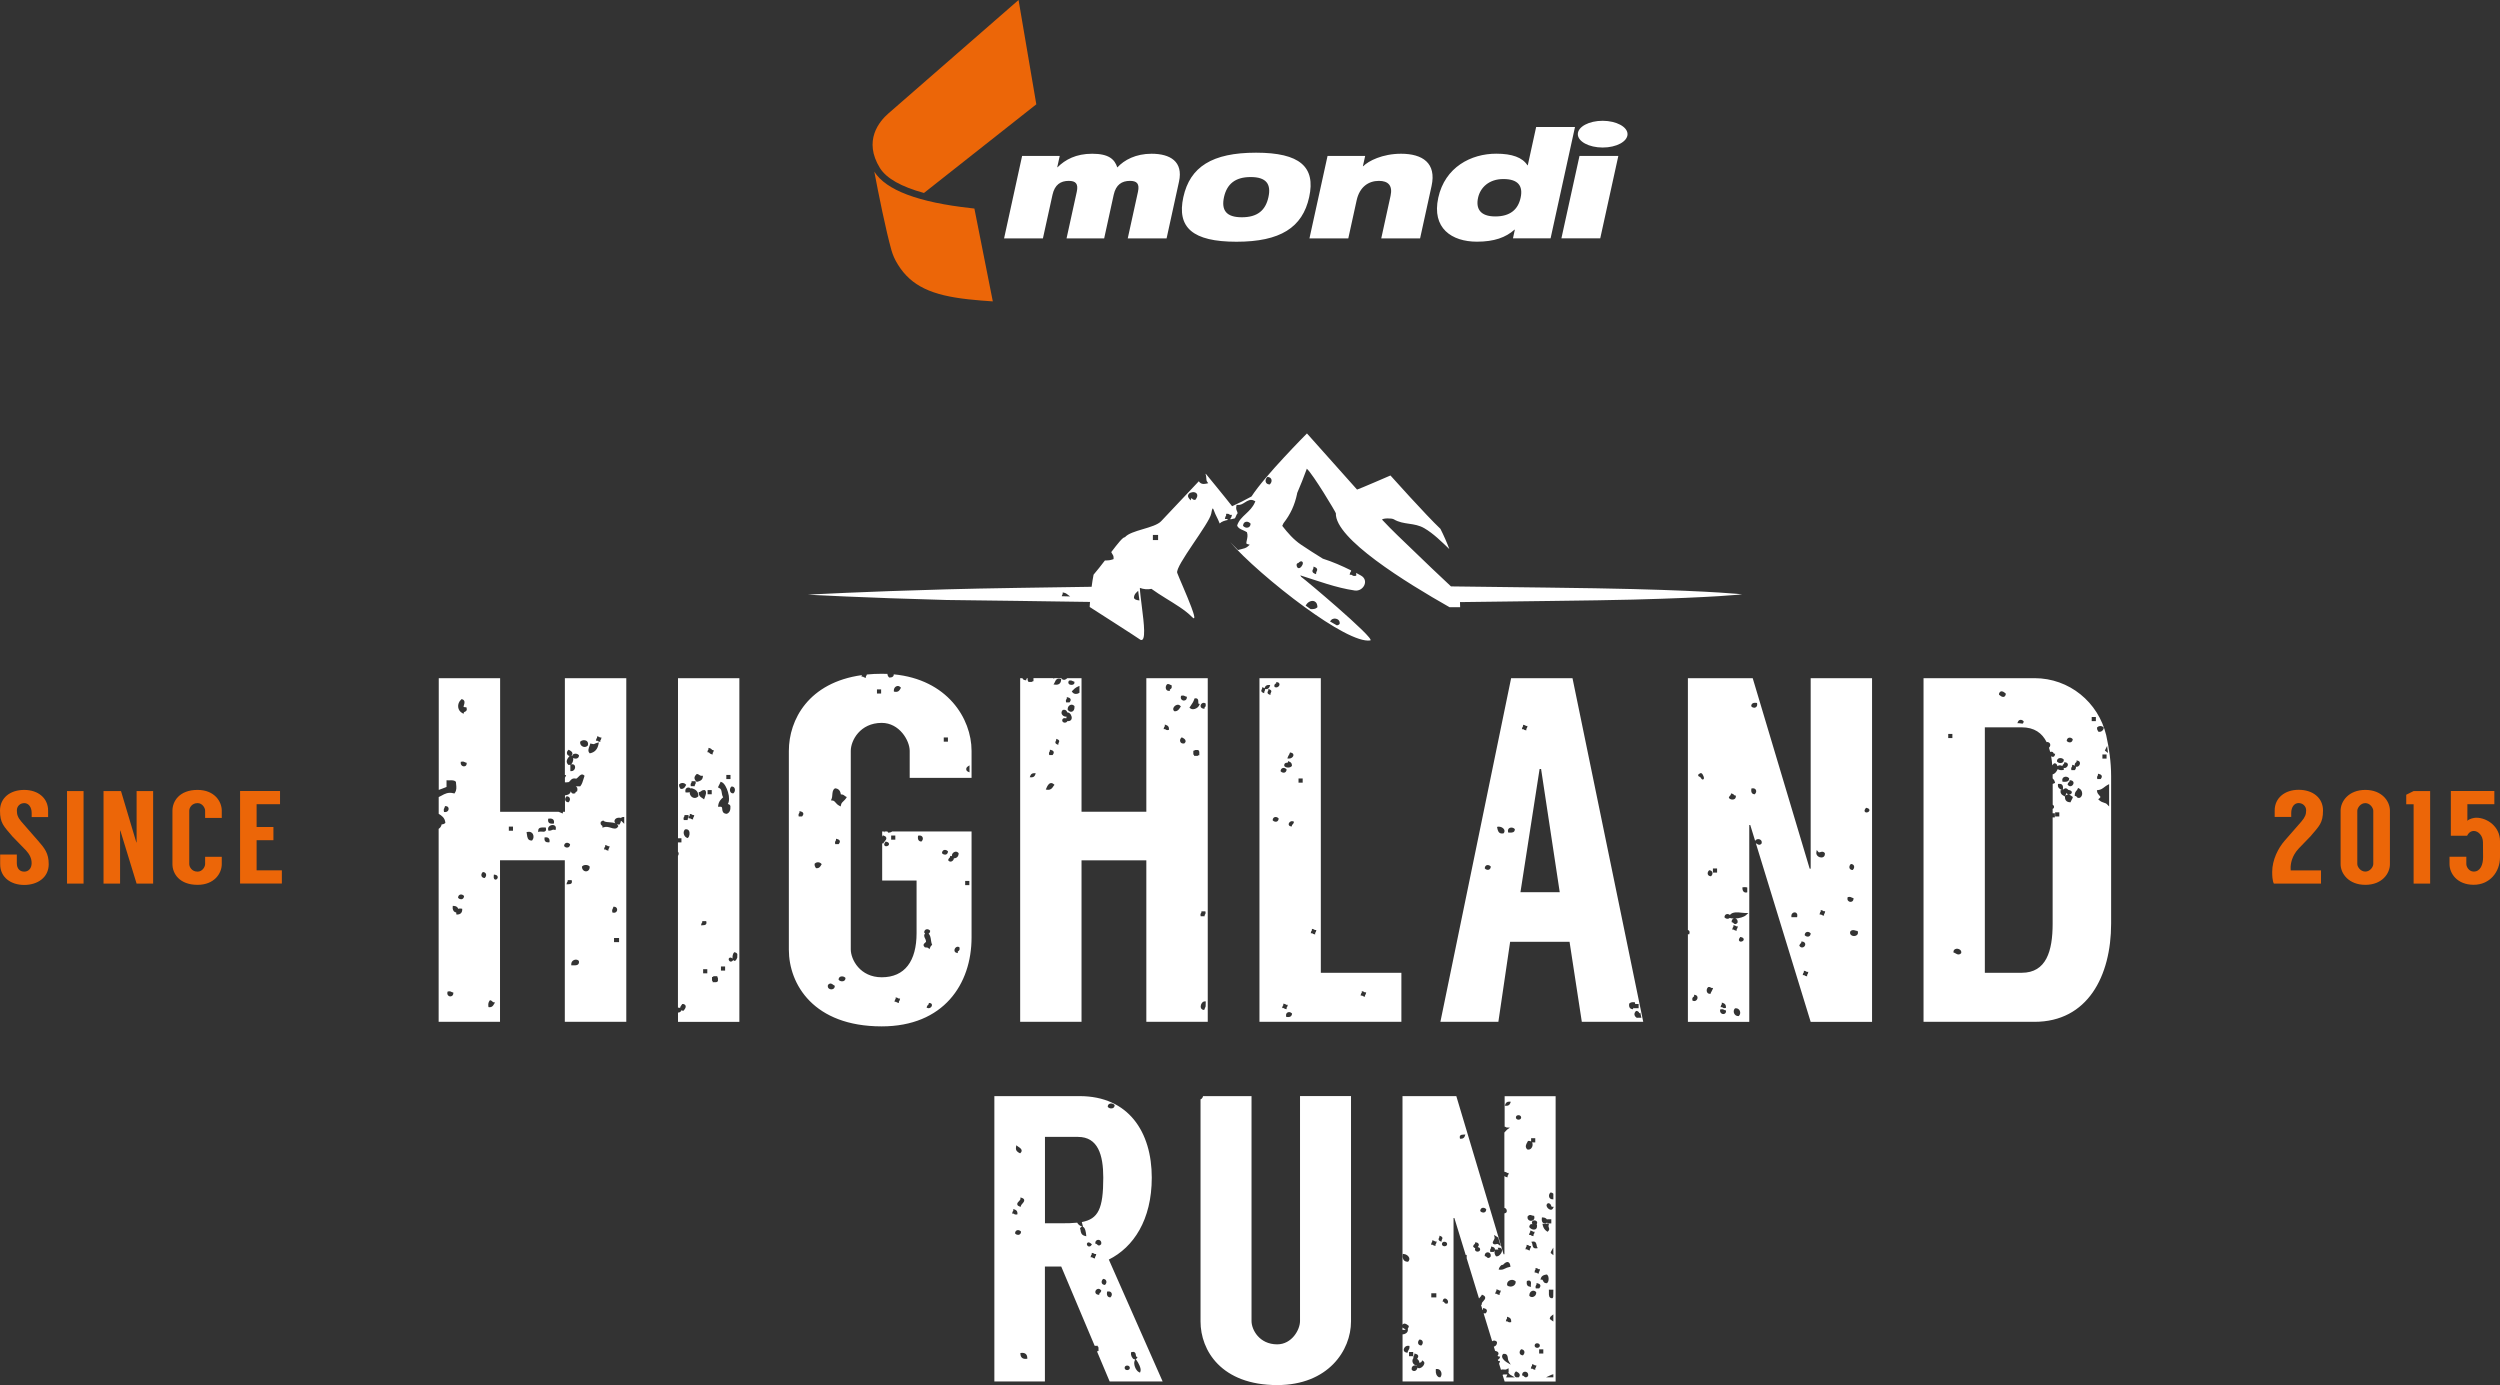 <svg width="4505.9px" height="2496.4px" viewBox="0 0 4505.9 2496.4" version="1.1"
  xmlns="http://www.w3.org/2000/svg"
  xmlns:xlink="http://www.w3.org/1999/xlink">
  <rect x="0" y="0" width="4505.9" height="2496.4" fill="#333333" stroke="none"/>
  <g stroke="none" stroke-width="1" fill="none" fill-rule="evenodd">
    <g fill-rule="nonzero">
      <path d="M2343.1,2381.1 C2343.1,2396.5 2328.4,2423 2302,2423 C2269.7,2423 2255.7,2396.5 2255.7,2381.1 L2255.7,1975.6 L2168.4,1975.6 L2167.8,1977.2 C2167,1979.3 2165.7,1980.8 2163.8,1981.4 L2163.8,2381.8 C2163.8,2434 2201.3,2496.4 2302,2496.4 C2393.9,2496.4 2435,2433.9 2435,2381.8 L2435,1975.5 L2343.1,1975.5 L2343.1,2381.1 L2343.1,2381.1 Z M3263.5,1565.7 L3261.7,1565.7 L3159,1222.3 L3042.2,1222.3 L3042.2,1676.2 C3043,1676.4 3043.7,1676.8 3044.3,1677.5 C3045.2,1678.6 3045.5,1680.1 3045,1682.1 L3044.4,1684.2 L3042.3,1683.6 L3042.2,1683.6 L3042.2,1841.8 L3152.8,1841.8 L3152.8,1487 L3154.6,1487 L3163.4,1515.6 C3163.9,1514.5 3164.9,1513.6 3166.1,1513 C3168.5,1511.9 3171.5,1512.3 3173.4,1513.9 C3175.1,1515.3 3175.7,1517.5 3175.1,1519.9 L3174.6,1520.8 C3173.3,1522.2 3172.1,1522.6 3170.9,1522.6 C3169.3,1522.6 3167.8,1521.7 3166.8,1521 C3166.1,1520.5 3165.4,1520.1 3164.7,1519.9 L3263.5,1841.8 L3374.1,1841.8 L3374.1,1222.3 L3263.5,1222.3 L3263.5,1565.7 L3263.5,1565.7 Z M3142.2,1599.1 C3144.1,1598.8 3145.8,1598.9 3147.5,1599.2 L3149.2,1599.6 L3149.2,1608.3 L3147.5,1608.6 C3147.2,1608.7 3146.8,1608.7 3146.5,1608.7 C3145.3,1608.7 3144.1,1608.3 3143.1,1607.5 C3142,1606.6 3140.6,1604.8 3140.5,1601.3 L3140.4,1599.4 L3142.2,1599.1 L3142.2,1599.1 Z M3116.3,1436.9 C3116.7,1435.3 3117.7,1434.4 3118.5,1433.7 C3119.2,1433.1 3119.4,1432.8 3119.5,1432.3 L3119.9,1430 L3122.2,1430.6 C3123.8,1431 3124.7,1432 3125.4,1432.7 C3126,1433.4 3126.3,1433.6 3126.8,1433.7 L3128.7,1434 L3128.6,1435.9 C3128.5,1438.2 3127.2,1439.9 3125.1,1440.7 C3124.3,1441 3123.4,1441.1 3122.5,1441.1 C3120.4,1441.1 3118.2,1440.3 3116.8,1438.9 L3116,1438 L3116.3,1436.9 L3116.3,1436.9 Z M3101.8,1812.7 C3102,1811.6 3102.6,1810.9 3103,1810.5 C3103.3,1810.1 3103.3,1810.1 3103.3,1810 L3103.3,1807 L3106.1,1808 C3109.2,1809.1 3110.8,1811.5 3110.8,1814.9 L3110.7,1816.6 L3109,1816.9 C3108.6,1817 3108.2,1817 3107.9,1817 C3106.2,1817 3105.2,1816.2 3104.5,1815.7 C3104,1815.3 3103.9,1815.3 3103.7,1815.3 L3101.1,1815.2 L3101.8,1812.7 Z M3079.9,1569.2 L3080.6,1568.5 L3081.6,1568.6 C3083.8,1568.9 3085.5,1570.1 3086.2,1572 C3087,1574.1 3086.3,1576.8 3084.5,1578.6 L3083.8,1579.3 L3082.7,1579.2 C3080.4,1578.9 3078.8,1577.7 3078.1,1575.8 C3077.4,1573.7 3078.1,1571 3079.9,1569.2 L3079.9,1569.2 Z M3057.2,1803 C3056.2,1803.9 3055,1804.3 3053.7,1804.3 C3053,1804.3 3052.3,1804.2 3051.6,1803.9 L3050.6,1803.5 L3050.3,1802.5 C3049.3,1798.6 3051.5,1797.1 3052.7,1796.3 C3053.4,1795.8 3053.4,1795.8 3053.4,1795.5 L3053.4,1792.8 L3056.1,1793.5 C3057.8,1793.9 3059,1795.2 3059.4,1796.8 C3060,1798.9 3059.1,1801.5 3057.2,1803 L3057.2,1803 Z M3070,1404.7 C3069.6,1404.9 3069.2,1405 3068.9,1405 C3067.3,1405 3066.1,1403 3065.2,1401.5 C3064.7,1400.6 3063.8,1400.2 3063,1399.9 C3062.2,1399.6 3060.8,1399 3060.7,1397.4 C3060.6,1395.6 3062.3,1394.8 3064.4,1393.7 C3066.1,1392.8 3067.6,1393.8 3069.1,1396.4 C3071.5,1400.9 3071.8,1403.7 3070,1404.7 Z M3086.6,1783.4 C3086.1,1784.8 3085.4,1785.9 3084.8,1787 C3084.3,1787.9 3083.7,1788.8 3083.4,1789.8 L3082.9,1791.3 L3081.3,1791.2 C3079,1791.1 3077.3,1789.8 3076.5,1787.7 C3075.5,1785 3076.3,1781.4 3078.3,1779.5 L3078.8,1779.1 L3079.4,1779 C3081.7,1778.6 3083.1,1779.6 3083.9,1780.2 C3084.4,1780.6 3084.5,1780.6 3084.7,1780.6 L3087.6,1780.7 L3086.6,1783.4 Z M3094.8,1572.8 L3087.3,1572.8 L3087.3,1565.3 L3094.8,1565.3 L3094.8,1572.8 Z M3110.9,1822.9 C3110.8,1824.9 3109.9,1826.4 3108.3,1827.2 C3107.6,1827.5 3106.9,1827.7 3106.1,1827.7 C3105,1827.7 3103.8,1827.4 3102.8,1826.7 C3101,1825.5 3100,1823.3 3100.2,1821.1 L3100.3,1819.5 L3101.9,1819.2 C3104.8,1818.6 3106.6,1819.5 3107.8,1820.2 C3108.3,1820.5 3108.7,1820.7 3109.2,1820.8 L3110.9,1821.2 L3110.9,1822.9 L3110.9,1822.9 Z M3124.2,1667.5 L3126.8,1668.1 C3127.9,1668.4 3128.5,1668.9 3129,1669.3 C3129.4,1669.6 3129.4,1669.6 3129.5,1669.6 L3132.2,1669.6 L3131.6,1672.2 C3131.4,1673.3 3130.8,1673.9 3130.4,1674.4 C3130.1,1674.8 3130.1,1674.8 3130.1,1674.9 L3130.1,1677.6 L3127.5,1677 C3126.4,1676.8 3125.7,1676.2 3125.3,1675.8 C3124.9,1675.5 3124.9,1675.5 3124.8,1675.5 L3122.1,1675.5 L3122.7,1672.9 C3122.9,1671.8 3123.5,1671.2 3123.9,1670.7 C3124.2,1670.3 3124.2,1670.3 3124.2,1670.2 L3124.2,1667.5 Z M3134.4,1830.7 L3133.8,1831.3 L3132.6,1831.3 C3129.6,1831.3 3126.9,1829.5 3125.6,1826.6 C3124.2,1823.6 3124.6,1820.2 3126.6,1818 L3127.2,1817.4 L3128,1817.3 C3131.4,1816.9 3134.4,1818.8 3135.8,1821.9 C3137.1,1825 3136.6,1828.4 3134.4,1830.7 L3134.4,1830.7 Z M3139.7,1696.8 C3139,1697.1 3138.3,1697.2 3137.6,1697.2 C3136.4,1697.2 3135.3,1696.7 3134.7,1695.8 C3133.6,1694.3 3134,1692.3 3135.9,1689.8 L3136.7,1688.7 L3138,1689 C3141.1,1689.7 3142.7,1691 3142.8,1692.9 C3143,1694.5 3141.8,1696 3139.7,1696.8 L3139.7,1696.8 Z M3147.1,1649.3 C3143.1,1653 3134.8,1655.1 3127.5,1655.5 C3128.4,1655.7 3129.2,1656.1 3129.9,1656.6 C3131.6,1658 3132.2,1660.2 3131.7,1662.6 L3131.6,1663.2 L3131.2,1663.6 C3130.3,1664.5 3129.1,1665.5 3127.6,1665.5 C3126.1,1665.5 3125.1,1664.5 3124.4,1663.8 C3123.9,1663.2 3123.4,1662.8 3122.7,1662.6 L3121,1662.1 L3121.1,1660.4 C3121.2,1658.3 3122.4,1656.6 3124.2,1655.8 C3124.5,1655.7 3124.8,1655.6 3125,1655.5 C3122.2,1655.5 3119.7,1655.1 3117.7,1654.5 L3117.4,1654.4 C3116.9,1655 3116.2,1655.4 3115.4,1655.7 C3113.2,1656.4 3110.6,1655.8 3108.8,1654 L3108.1,1653.3 L3108.2,1652.3 C3108.5,1650.1 3109.7,1648.4 3111.6,1647.7 C3113.7,1647 3116.1,1647.6 3117.9,1649.1 C3122.5,1643.1 3132.3,1644.2 3139.7,1645.1 C3141.9,1645.3 3144,1645.6 3145.7,1645.6 L3151.1,1645.6 L3147.1,1649.3 L3147.1,1649.3 Z M3163.2,1430.9 L3162.5,1431.6 L3161.5,1431.5 C3159.3,1431.2 3155.6,1429.6 3156.5,1422.7 L3156.7,1421.1 L3158.3,1420.9 C3161.3,1420.5 3163.7,1421.5 3164.8,1423.8 C3165.9,1426 3165.2,1429 3163.2,1430.9 L3163.2,1430.9 Z M3164.2,1275 C3163.4,1275.4 3162.6,1275.6 3161.7,1275.6 C3160,1275.6 3158.2,1274.9 3157,1273.5 L3156.3,1272.8 L3156.4,1271.8 C3156.7,1269.6 3158.2,1266 3165.2,1266.8 L3166.8,1267 L3167,1268.6 C3167.5,1271.5 3166.4,1273.9 3164.2,1275 Z M3239.3,1651.4 L3239,1653.1 L3228.8,1653.1 L3228.7,1651.1 C3228.5,1648.6 3229.7,1646.4 3231.8,1645.2 C3233.7,1644.1 3235.9,1644.2 3237.4,1645.3 C3238.2,1645.9 3240,1647.7 3239.3,1651.4 L3239.3,1651.4 Z M3243.6,1705.3 L3243,1704.5 L3243.3,1703.5 C3243.7,1701.9 3244.7,1701 3245.5,1700.3 C3246.2,1699.6 3246.4,1699.4 3246.5,1698.9 L3246.8,1696.8 L3248.9,1697.1 C3251.6,1697.5 3253.4,1699.2 3253.7,1701.4 C3254,1703.8 3252.4,1706.4 3250,1707.3 C3249.4,1707.5 3248.7,1707.7 3248.1,1707.7 C3246.4,1707.7 3244.8,1706.9 3243.6,1705.3 L3243.6,1705.3 Z M3258.6,1754.3 C3258.4,1755.4 3257.8,1756 3257.4,1756.5 C3257.1,1756.9 3257.1,1756.9 3257.1,1757 L3257.1,1759.7 L3254.5,1759.1 C3253.4,1758.8 3252.8,1758.3 3252.3,1757.9 C3251.9,1757.6 3251.9,1757.6 3251.8,1757.6 L3249.1,1757.6 L3249.7,1755 C3249.9,1753.9 3250.5,1753.3 3250.9,1752.8 C3251.2,1752.4 3251.2,1752.4 3251.2,1752.3 L3251.2,1749.6 L3253.8,1750.2 C3254.9,1750.4 3255.6,1751 3256,1751.4 C3256.4,1751.7 3256.4,1751.7 3256.5,1751.7 L3259.2,1751.7 L3258.6,1754.3 Z M3362.5,1457 L3363.3,1455.9 L3364.6,1456.2 C3367.7,1456.9 3369.3,1458.2 3369.4,1460.1 C3369.5,1461.7 3368.3,1463.2 3366.2,1464 C3365.5,1464.2 3364.8,1464.4 3364.1,1464.4 C3362.9,1464.4 3361.8,1463.9 3361.2,1463.1 C3360.1,1461.5 3360.5,1459.5 3362.5,1457 L3362.5,1457 Z M3346.7,1677.8 L3348.1,1678 L3348.5,1679.4 C3349.2,1682 3348.4,1684.3 3346.3,1685.7 C3345,1686.6 3343.3,1687.1 3341.6,1687.1 C3339.9,1687.1 3338.2,1686.6 3336.9,1685.7 C3334.8,1684.3 3334,1682 3334.7,1679.4 L3335.2,1678.5 C3338.2,1675.3 3341.5,1676.4 3343.9,1677.1 C3344.9,1677.3 3345.8,1677.6 3346.7,1677.8 L3346.7,1677.8 Z M3335.3,1557.9 L3336,1557.2 L3337,1557.3 C3339.2,1557.6 3340.9,1558.8 3341.6,1560.7 C3342.3,1562.8 3341.7,1565.5 3339.9,1567.3 L3339.2,1568.1 L3338.1,1568 C3335.9,1567.7 3334.2,1566.5 3333.5,1564.6 C3332.8,1562.4 3333.5,1559.8 3335.3,1557.9 L3335.3,1557.9 Z M3329.9,1618.4 L3330.2,1617 L3331.6,1616.7 C3334.6,1616.1 3336.3,1617 3337.5,1617.7 C3338,1618 3338.4,1618.2 3338.9,1618.3 L3340.7,1618.7 L3340.6,1620.5 C3340.5,1622.6 3339.3,1624.3 3337.5,1625.1 C3336.8,1625.4 3336.1,1625.5 3335.3,1625.5 C3334,1625.5 3332.8,1625.1 3331.8,1624.2 C3330,1623 3329.4,1620.8 3329.9,1618.4 L3329.9,1618.4 Z M3289.1,1645 C3288.9,1646.1 3288.3,1646.7 3287.9,1647.2 C3287.6,1647.6 3287.6,1647.6 3287.6,1647.7 L3287.6,1650.4 L3284.9,1649.8 C3283.8,1649.5 3283.2,1648.9 3282.7,1648.6 C3282.3,1648.3 3282.3,1648.3 3282.2,1648.3 L3279.5,1648.3 L3280.1,1645.6 C3280.3,1644.5 3280.9,1643.9 3281.3,1643.4 C3281.6,1643 3281.6,1643 3281.6,1642.9 L3281.6,1640.2 L3284.2,1640.8 C3285.3,1641.1 3285.9,1641.7 3286.4,1642 C3286.8,1642.4 3286.9,1642.5 3286.9,1642.3 L3289.6,1642.3 L3289.1,1645 Z M3273.7,1536.6 L3274.4,1532 L3277.4,1535.6 C3278.2,1536.6 3278.9,1536.5 3281,1535.8 C3283.1,1535.1 3286.1,1534.2 3288.6,1537.2 L3289,1537.7 L3289.1,1538.4 C3289.4,1542.2 3287.5,1543.9 3286.3,1544.6 C3285.3,1545.2 3284.1,1545.5 3282.8,1545.5 C3280.9,1545.5 3278.8,1544.9 3277.1,1543.7 C3274.6,1541.8 3273.3,1539.2 3273.7,1536.6 L3273.7,1536.6 Z M3263.4,1683.3 C3263.1,1685.5 3261.9,1687.2 3260,1687.9 C3259.4,1688.1 3258.8,1688.2 3258.2,1688.2 C3256.5,1688.2 3254.7,1687.5 3253.4,1686.2 L3252.7,1685.5 L3252.8,1684.5 C3253.1,1682.3 3254.3,1680.6 3256.2,1679.9 C3258.4,1679.1 3261,1679.8 3262.8,1681.6 L3263.5,1682.3 L3263.4,1683.3 L3263.4,1683.3 Z M2075.9,2122.5 C2075.9,2040.2 2034,1975.6 1945.8,1975.6 L1792.2,1975.6 L1792.2,2489.9 L1883.3,2489.9 L1883.3,2282.7 L1912.7,2282.7 L1973,2425.6 L1978.8,2425.6 L1978.4,2427.2 L1979.4,2427.3 L1979.9,2429.3 L1979.9,2435.1 L1978.2,2434.8 L1978.1,2435.8 L1977.3,2436 L2000,2489.9 L2095.5,2489.9 L1998.5,2270.2 C2042.8,2248.1 2075.9,2198.9 2075.9,2122.5 L2075.9,2122.5 Z M1845.9,2162.4 C1846.6,2164.9 1844.6,2167.2 1842.7,2169.4 C1841.7,2170.6 1840.4,2172 1840.2,2172.9 L1839.6,2175.2 L1837.4,2174.4 C1835.9,2173.9 1834,2173 1833.5,2170.9 C1833,2168.6 1834.7,2166.8 1836.4,2165.1 C1837.6,2163.8 1839.2,2162.3 1839.2,2161.1 L1839.2,2158.2 L1842,2159.1 C1844.1,2159.8 1845.4,2160.9 1845.9,2162.4 Z M1831.2,2067.7 L1831.7,2064.2 L1834.6,2066.3 C1835,2066.6 1835.4,2066.9 1835.9,2067.2 C1838.2,2068.7 1841.1,2070.7 1841.4,2073.5 C1841.5,2074.5 1841.3,2076 1839.7,2077.6 L1838.6,2078.7 L1837.2,2078 C1834.4,2076.5 1830.2,2074.3 1831.2,2067.7 Z M1826.8,2187.4 L1824.2,2187.3 L1824.8,2184.8 C1825,2183.7 1825.6,2183 1826,2182.6 C1826.3,2182.2 1826.3,2182.2 1826.3,2182.1 L1826.3,2179.1 L1829.2,2180.1 C1832.3,2181.2 1833.9,2183.6 1833.8,2187 L1833.7,2188.7 L1832,2189 C1831.6,2189.1 1831.2,2189.1 1830.9,2189.1 C1829.2,2189.1 1828.2,2188.4 1827.5,2187.9 C1827.1,2187.4 1827,2187.4 1826.8,2187.4 L1826.8,2187.4 Z M1836.8,2225.4 C1836.2,2225.6 1835.6,2225.7 1835,2225.7 C1833.3,2225.7 1831.5,2225 1830.2,2223.7 L1829.5,2223 L1829.6,2222 C1829.9,2219.7 1831.1,2218.1 1833,2217.4 C1835.1,2216.6 1837.8,2217.4 1839.6,2219.1 L1840.3,2219.8 L1840.2,2220.8 C1840,2223 1838.7,2224.7 1836.8,2225.4 Z M1849.5,2449.1 C1849.1,2449.1 1848.6,2449.2 1848.2,2449.2 C1845.6,2449.2 1843.5,2448.5 1842,2447.2 C1840.3,2445.7 1839.4,2443.6 1839.2,2440.7 L1839.1,2438.6 L1841.2,2438.4 C1844.4,2438.1 1846.9,2438.8 1848.7,2440.3 C1850.4,2441.7 1851.3,2443.9 1851.5,2446.8 L1851.6,2448.9 L1849.5,2449.1 Z M1996.6,1994.1 C1996.7,1991.8 1998,1990.1 2000.1,1989.3 C2002.8,1988.3 2006.5,1989.1 2008.3,1991.1 L2008.9,1991.7 L2008.9,1992.6 C2008.8,1994.9 2007.5,1996.6 2005.4,1997.4 C2004.6,1997.7 2003.8,1997.8 2002.9,1997.8 C2000.7,1997.8 1998.5,1997 1997.2,1995.6 L1996.6,1995 L1996.6,1994.1 Z M1941.5,2203.7 C1933.3,2204.6 1923.8,2204.8 1912.8,2204.8 L1883.4,2204.8 L1883.4,2049.1 L1942.9,2049.1 C1978.9,2049.1 1988.5,2081.4 1988.5,2122.6 C1988.5,2178.8 1979.4,2197 1949.8,2202.6 L1950.4,2205 C1950.6,2205.8 1950.8,2206.5 1951,2207.3 L1952.2,2211.5 L1948.2,2209.9 C1945,2208.4 1942.9,2206.2 1941.5,2203.7 L1941.5,2203.7 Z M1984.8,2241.9 L1984.7,2242.5 L1984.3,2242.9 C1983.4,2243.8 1982.2,2244.8 1980.7,2244.8 C1979.2,2244.8 1978.2,2243.8 1977.5,2243.1 C1977,2242.6 1976.5,2242.1 1975.8,2241.9 L1974.1,2241.4 L1974.2,2239.7 C1974.3,2237.6 1975.5,2235.9 1977.3,2235.1 C1979.2,2234.3 1981.5,2234.6 1983,2235.9 C1984.7,2237.3 1985.3,2239.5 1984.8,2241.9 L1984.8,2241.9 Z M1954.8,2227.4 C1948.8,2225.8 1948,2220.9 1947.6,2217.7 C1947.4,2216.6 1947.3,2215.6 1947,2214.9 L1946.5,2213.7 L1947.4,2212.7 C1949.2,2210.7 1951,2210.9 1951.9,2211.2 C1956.2,2212.6 1957.3,2222.3 1957.6,2225.2 L1957.9,2228.2 L1954.8,2227.4 Z M1962,2246.5 C1960.2,2246 1959.2,2244.3 1959,2242.8 C1958.8,2241.4 1959.4,2240.2 1960.6,2239.6 C1962.9,2238.4 1965.6,2240.7 1966.5,2241.5 L1968,2242.8 L1966.9,2244.4 C1965.5,2246.3 1964.1,2246.7 1963.1,2246.7 C1962.6,2246.6 1962.2,2246.6 1962,2246.5 L1962,2246.5 Z M1973.6,2268.2 L1971,2267.6 C1969.9,2267.3 1969.2,2266.8 1968.8,2266.4 C1968.4,2266.1 1968.4,2266.1 1968.3,2266.1 L1965.6,2266.1 L1966.2,2263.5 C1966.4,2262.4 1967,2261.8 1967.4,2261.3 C1967.7,2260.9 1967.7,2260.9 1967.7,2260.8 L1967.7,2258.1 L1970.4,2258.7 C1971.5,2259 1972.2,2259.6 1972.6,2259.9 C1973,2260.2 1973,2260.2 1973.1,2260.2 L1975.8,2260.2 L1975.2,2262.8 C1975,2263.9 1974.4,2264.5 1974,2265 C1973.7,2265.4 1973.7,2265.4 1973.7,2265.5 L1973.6,2268.2 L1973.6,2268.2 Z M1984.7,2327.1 C1984.3,2328.7 1983.3,2329.6 1982.5,2330.3 C1981.8,2330.9 1981.6,2331.2 1981.5,2331.7 L1981.1,2333.8 L1979,2333.5 C1976.3,2333.1 1974.5,2331.4 1974.2,2329.2 C1973.9,2326.8 1975.5,2324.2 1977.9,2323.3 C1980.2,2322.4 1982.6,2323.1 1984.3,2325.4 L1984.9,2326.2 L1984.7,2327.1 L1984.7,2327.1 Z M1992.2,2315.2 L1991.5,2315.9 L1990.4,2315.8 C1988.2,2315.5 1986.5,2314.3 1985.8,2312.4 C1985.1,2310.3 1985.7,2307.6 1987.5,2305.8 L1988.2,2305 L1989.2,2305.1 C1991.4,2305.4 1993.1,2306.6 1993.8,2308.5 C1994.7,2310.7 1994,2313.4 1992.2,2315.2 L1992.2,2315.2 Z M2038.4,2438.7 L2038.6,2437.3 L2040,2436.9 C2042,2436.3 2043.6,2436.4 2044.9,2437.3 C2046.8,2438.5 2047,2440.8 2047.3,2442.7 C2047.4,2443.4 2047.5,2444.8 2047.8,2445 L2050.3,2445.9 L2048.9,2448.1 C2048.4,2448.9 2047.8,2449.4 2047.1,2449.8 L2048.8,2452.1 C2051.3,2455.5 2057.5,2466.4 2055.5,2471.7 L2054.7,2474 L2052.5,2472.9 C2046.6,2469.8 2042.4,2458.1 2045.1,2452.4 L2046.2,2450 C2045.5,2450.2 2044.8,2450.1 2044.1,2449.9 C2040.5,2448.7 2037.9,2442.6 2038.4,2438.7 L2038.4,2438.7 Z M2027.2,2464.1 C2027.7,2462.5 2029.1,2461.4 2031,2461.3 C2033.2,2461 2035.3,2462 2036,2463.8 C2036.7,2465.5 2036.3,2467.2 2035,2468.3 C2034.1,2469 2032.9,2469.4 2031.7,2469.4 C2030.7,2469.4 2029.6,2469.1 2028.8,2468.6 C2027.3,2467.7 2026.7,2465.9 2027.2,2464.1 L2027.2,2464.1 Z M2003.4,2330.5 C2004.5,2332.8 2003.9,2335.8 2001.9,2337.7 L2001.2,2338.4 L2000.2,2338.3 C1998,2338 1994.3,2336.4 1995.2,2329.5 L1995.4,2327.9 L1997,2327.7 C1999.7,2327.3 2002.2,2328.2 2003.4,2330.5 Z M1978.3,2428.2 L1976.2,2427.8 L1978.3,2428.2 Z M1860.1,1227.5 L1860.6,1225.4 L1860.1,1227.5 Z M2711.5,2030.5 C2712.9,2030.6 2713.8,2031.3 2714.4,2031.7 C2714.9,2032.1 2715,2032.1 2715.2,2032.1 L2721.4,2032.4 L2716.3,2036 C2715.6,2036.5 2714.7,2037.6 2713.8,2038.6 C2713.1,2039.5 2712.3,2040.4 2711.4,2041.3 L2711.4,2111.9 L2713.9,2112.5 C2715,2112.8 2715.6,2113.4 2716.1,2113.7 C2716.5,2114 2716.5,2114 2716.6,2114 L2719.3,2114 L2718.7,2116.6 C2718.5,2117.7 2717.9,2118.3 2717.5,2118.8 C2717.2,2119.2 2717.2,2119.2 2717.2,2119.3 L2717.2,2122 L2714.6,2121.4 C2713.5,2121.2 2712.8,2120.5 2712.4,2120.2 C2712,2119.9 2712,2119.9 2711.9,2119.9 L2711.5,2119.9 L2711.5,2177 C2712,2177.1 2712.6,2177.3 2713,2177.6 C2715.2,2178.8 2716.2,2181.2 2715.6,2184.1 L2715.5,2184.7 L2715.1,2185.1 C2714.2,2186.1 2712.9,2186.7 2711.5,2187 L2711.5,2260.6 L2710,2260.6 L2624.8,1975.6 L2527.8,1975.6 L2527.8,2387.7 C2528.4,2386.8 2529.1,2386.2 2530,2385.9 C2532.8,2384.8 2535.7,2387.1 2537.8,2388.7 L2539.3,2389.9 L2539,2391.2 C2538.7,2392.7 2538.1,2393.8 2537.4,2394.6 L2537.5,2397.2 C2537.5,2399.5 2536.3,2401.6 2534.1,2403.1 C2532.3,2404.3 2530.2,2404.9 2527.9,2405.1 L2527.9,2489.9 L2619.8,2489.9 L2619.8,2195.3 L2621.3,2195.3 L2641.7,2261.9 L2643.5,2261.9 L2643.5,2267.9 L2665.7,2340.3 L2667.8,2337.9 C2668.7,2336.9 2669.7,2335.9 2670,2335.2 L2670.9,2333.4 L2672.7,2334.2 C2675.1,2335.2 2676.4,2336.5 2676.8,2338.2 C2677.4,2340.8 2675.4,2342.9 2673.6,2345 C2672.3,2346.4 2670.9,2348 2670.8,2349.1 L2670.6,2352.1 L2669.2,2351.5 L2672.2,2361.4 C2672.3,2361.2 2672.4,2361.1 2672.5,2360.9 C2672.9,2360.4 2672.9,2360.3 2672.9,2360.1 L2673,2357.5 L2675.6,2358.2 C2676.4,2358.4 2679,2359.1 2679.8,2361.3 C2680.5,2363.5 2678.9,2365.6 2678.4,2366.3 L2677.8,2367.1 L2674,2367.1 L2689.4,2417.4 C2690,2417 2690.7,2416.6 2691.4,2416.4 C2693.5,2415.8 2695.8,2416.4 2697.5,2418.1 L2698.1,2418.7 L2698.1,2419.5 C2698.3,2422.2 2697,2424.7 2694.8,2426.1 C2694.1,2426.6 2693.3,2426.9 2692.4,2427.1 L2694.7,2434.7 L2696.5,2435.2 C2697.3,2435.4 2699.9,2436.1 2700.7,2438.4 C2701.4,2440.6 2699.8,2442.7 2699.3,2443.4 L2699,2443.8 C2699.4,2444 2699.8,2444.2 2700.1,2444.3 C2700.4,2444.5 2700.9,2444.7 2701.1,2444.8 L2703.9,2445.2 L2702.8,2447.8 C2702.3,2449.1 2701.5,2449.9 2700.5,2450.3 C2700.2,2450.4 2699.9,2450.5 2699.6,2450.5 L2700.2,2452.5 L2700.3,2452.6 C2700.7,2452.9 2700.7,2452.9 2700.8,2452.9 L2703.5,2452.9 L2702.9,2455.5 C2702.7,2456.5 2702.1,2457.2 2701.8,2457.6 L2705.3,2468.9 C2707.1,2468 2708.9,2468.2 2710.6,2468.4 C2712.4,2468.6 2714,2468.8 2715.9,2467.7 L2718.9,2466 L2719.1,2469.5 C2719.2,2471.6 2719.1,2473.1 2718.7,2474.3 L2720.3,2476.3 C2721,2477.2 2722,2477.8 2723.4,2478.6 L2730.4,2482.6 L2714.4,2482.6 L2715.9,2479.5 C2716.3,2478.7 2716.5,2478.1 2716.6,2477.4 L2716.7,2476.9 C2715.5,2477.5 2714.1,2477.4 2712.8,2477.3 C2711.3,2477.2 2709.9,2477.1 2708.5,2477.9 L2708.2,2478.1 L2711.9,2490 L2803.8,2490 L2803.8,1975.7 L2711.9,1975.7 L2711.9,2030.5 L2711.5,2030.5 L2711.5,2030.5 Z M2557.8,2415 L2558.5,2414.3 L2559.5,2414.4 C2561.8,2414.7 2563.4,2415.9 2564.1,2417.8 C2564.8,2419.9 2564.2,2422.6 2562.4,2424.4 L2561.7,2425.1 L2560.7,2425 C2558.5,2424.7 2556.8,2423.5 2556.1,2421.6 C2555.4,2419.5 2556.1,2416.8 2557.8,2415 Z M2538.5,2273.4 L2537.8,2274.1 L2536.8,2274.1 C2534,2274 2531.8,2273.1 2530.3,2271.3 C2528.5,2269.3 2527.9,2266.1 2528.3,2262.1 L2528.5,2260 L2530.6,2260.2 C2534.6,2260.7 2538.4,2263.4 2539.7,2266.6 C2540.7,2269 2540.2,2271.4 2538.5,2273.4 Z M2537.3,2436.2 L2536.8,2438.2 L2534.7,2437.8 C2530.7,2437 2529.7,2434.1 2530.1,2431.8 C2530.7,2428.4 2534.3,2425.1 2538.6,2425.6 L2540.3,2425.8 L2540.4,2427.5 C2540.6,2430.6 2539.4,2432.4 2538.4,2433.8 C2538,2434.7 2537.5,2435.4 2537.3,2436.2 Z M2539.6,2436.8 L2547.1,2436.8 L2547.1,2444.3 L2539.6,2444.3 L2539.6,2436.8 Z M2567.1,2457.8 C2566.5,2461.2 2562.6,2465.1 2559.2,2465.9 C2557.5,2466.3 2555.9,2465.9 2554.9,2464.9 C2554.3,2467.7 2552.7,2470 2550.5,2470.8 C2549.9,2471 2549.3,2471.1 2548.7,2471.1 C2547.3,2471.1 2546,2470.5 2545,2469.4 L2544.5,2468.9 L2544.4,2468.2 C2544.1,2465.8 2544.6,2464 2545.9,2462.7 C2547.4,2461.2 2549.8,2460.6 2553.1,2461 L2553.9,2461.1 C2553.9,2460.9 2554,2460.6 2554,2460.4 C2552.8,2460.7 2551.7,2460.6 2551,2460.4 C2548.6,2459.8 2546.6,2457.6 2545.9,2454.8 C2545.3,2452.2 2545.9,2449.6 2547.6,2447.7 L2547.5,2447.4 C2547.1,2445 2548.1,2443.7 2548.7,2442.9 C2549.1,2442.4 2549.1,2442.3 2549.1,2442.1 L2549.2,2439.5 L2551.8,2440.2 C2552.6,2440.4 2555.2,2441.1 2556,2443.3 C2556.8,2445.5 2555.1,2447.7 2554.6,2448.4 L2554.1,2449.1 C2556.1,2450.6 2558.1,2452.6 2558.3,2456.4 C2558.7,2456.2 2559.2,2456.1 2559.6,2455.9 C2561.1,2455.4 2562,2455 2562.2,2454.4 L2563.1,2451.8 L2565.4,2453.4 C2566.8,2454.3 2567.5,2455.9 2567.1,2457.8 L2567.1,2457.8 Z M2579.8,2240.9 C2580,2239.8 2580.6,2239.2 2581,2238.7 C2581.3,2238.3 2581.3,2238.3 2581.3,2238.2 L2581.3,2235.5 L2584,2236.1 C2585.1,2236.4 2585.7,2236.9 2586.2,2237.3 C2586.6,2237.6 2586.6,2237.6 2586.7,2237.6 L2589.4,2237.6 L2588.8,2240.2 C2588.6,2241.3 2588,2242 2587.6,2242.4 C2587.3,2242.8 2587.3,2242.8 2587.3,2242.9 L2587.3,2245.6 L2584.7,2245 C2583.6,2244.7 2583,2244.2 2582.5,2243.8 C2582.1,2243.5 2582.1,2243.5 2582,2243.5 L2579.3,2243.5 L2579.8,2240.9 Z M2579.7,2330.9 L2588.8,2330.9 L2588.8,2338.4 L2579.7,2338.4 L2579.7,2330.9 Z M2596.6,2481.5 L2596,2482.4 L2593.3,2482.2 C2589.2,2480 2587.4,2475.7 2587.8,2469.4 L2587.9,2467.5 L2589.8,2467.4 L2590.2,2467.4 C2593,2467.4 2595.5,2468.9 2596.9,2471.6 C2598.7,2474.7 2598.5,2478.8 2596.6,2481.5 Z M2598.1,2238 L2595.5,2236.9 C2594.2,2236.4 2593.4,2235.6 2593,2234.6 C2592.5,2233.1 2593.2,2231.8 2593.7,2230.9 C2593.9,2230.6 2594.1,2230.1 2594.2,2229.9 L2594.5,2227.1 L2597.1,2228.2 C2598.4,2228.7 2599.2,2229.5 2599.6,2230.5 C2600.1,2232 2599.4,2233.3 2598.9,2234.2 L2598.4,2235.2 L2598.1,2238 Z M2599.1,2240.9 C2599.6,2239.3 2601,2238.2 2602.9,2238.1 C2604.8,2238 2607.2,2238.8 2607.9,2240.6 C2608.6,2242.3 2608.2,2244 2606.9,2245.1 C2606,2245.8 2604.8,2246.2 2603.6,2246.2 C2602.6,2246.2 2601.5,2246 2600.7,2245.4 C2599.2,2244.5 2598.5,2242.7 2599.1,2240.9 L2599.1,2240.9 Z M2609.5,2348.3 L2609.1,2349.3 L2608.1,2349.5 C2607.6,2349.6 2607.1,2349.7 2606.7,2349.7 C2604.1,2349.7 2603.2,2347.7 2602.7,2346.8 C2602.6,2346.6 2602.5,2346.3 2602.4,2346.2 L2600,2346.1 L2600.6,2343.9 C2600.9,2342.2 2601.8,2341 2603.3,2340.5 C2604.9,2340.1 2606.9,2340.7 2608.3,2342.4 C2609.9,2344.1 2610.3,2346.4 2609.5,2348.3 L2609.5,2348.3 Z M2640.1,2047.8 C2639,2050.8 2636.7,2052.4 2633.5,2052.4 L2631.5,2052.4 L2631.1,2050.8 C2630.7,2049.2 2631,2047.8 2631.8,2046.8 C2633.1,2045.2 2635.3,2045.1 2637,2045 L2641.1,2044.8 L2640.1,2047.8 L2640.1,2047.8 Z M2666.4,2254.8 C2665.5,2255.5 2664.3,2255.9 2663.1,2255.9 C2662.1,2255.9 2661,2255.6 2660.2,2255.1 C2658.7,2254.1 2658.1,2252.4 2658.6,2250.5 C2658.7,2250.1 2658.8,2249.8 2659,2249.5 C2657.7,2249.4 2656.5,2248.7 2655.7,2247.5 L2655.1,2246.7 L2655.3,2245.7 C2655.7,2244.1 2656.7,2243.1 2657.5,2242.5 C2658.2,2241.9 2658.4,2241.6 2658.5,2241.1 L2658.8,2239.1 L2660.8,2239.3 C2664.6,2239.8 2665.2,2242.3 2665.3,2243.1 C2665.5,2244.8 2664.6,2246.5 2663.4,2247.7 C2665.1,2247.9 2666.7,2248.7 2667.4,2250.2 C2668.1,2251.9 2667.7,2253.7 2666.4,2254.8 L2666.4,2254.8 Z M2691.9,2236 C2692.8,2234.4 2694.1,2232.2 2693.8,2230.5 L2692.9,2225.7 L2697.6,2228.8 C2698.3,2229.3 2699,2229.7 2699.7,2230.2 L2700.3,2230.6 L2704.9,2246 L2699.8,2242.3 C2699.1,2241.8 2698.2,2242 2696.7,2242.4 C2695.1,2242.8 2692.1,2243.6 2690.7,2240.7 C2690,2239.2 2690.9,2237.7 2691.9,2236 L2691.9,2236 Z M2675.3,2185.2 C2674.7,2185.4 2674.1,2185.5 2673.5,2185.5 C2671.8,2185.5 2670,2184.8 2668.7,2183.5 L2667.9,2182.8 L2668,2181.7 C2668.3,2179.5 2669.5,2177.8 2671.4,2177.1 C2673.5,2176.4 2676.2,2177.1 2678,2178.8 L2678.7,2179.5 L2678.6,2180.5 C2678.5,2182.9 2677.2,2184.6 2675.3,2185.2 L2675.3,2185.2 Z M2686.7,2264.4 L2686.6,2265 L2686.2,2265.4 C2685.3,2266.3 2684.1,2267.3 2682.6,2267.3 C2681.1,2267.3 2680.1,2266.3 2679.4,2265.6 C2678.9,2265.1 2678.4,2264.6 2677.7,2264.4 L2676,2263.9 L2676.1,2262.2 C2676.2,2260.1 2677.4,2258.4 2679.2,2257.6 C2681.1,2256.8 2683.3,2257.1 2684.9,2258.4 C2686.6,2259.8 2687.3,2261.9 2686.7,2264.4 L2686.7,2264.4 Z M2692.8,2255.6 L2692.2,2256.4 L2686.1,2256.4 L2685.8,2254.6 C2685.4,2252.2 2686.4,2250.9 2687,2250.1 C2687.4,2249.6 2687.4,2249.5 2687.4,2249.3 L2687.5,2246.6 L2690.1,2247.3 C2690.9,2247.5 2693.5,2248.2 2694.3,2250.5 C2694.5,2251.1 2694.5,2251.7 2694.4,2252.3 L2695.7,2252.1 C2696.6,2252 2697.6,2252.1 2698.6,2252.1 C2699.1,2252.1 2700,2252.1 2700.5,2252.2 C2700.5,2252.1 2700.4,2251.9 2700.4,2251.7 L2699.4,2248.8 L2702.5,2248.9 C2705.2,2249 2706.3,2250.5 2706.7,2251.4 C2708.3,2254.5 2705.8,2258.6 2704.9,2259.7 C2702.8,2262.7 2700.2,2264.4 2697.8,2264.4 L2697.3,2264.4 L2696.4,2264.3 L2695.8,2263.5 C2693.9,2260.9 2693.3,2257.8 2693.8,2254 C2693.4,2254.8 2693,2255.3 2692.8,2255.6 L2692.8,2255.6 Z M2704.4,2328.6 C2704.2,2329.7 2703.6,2330.3 2703.2,2330.8 C2702.9,2331.2 2702.9,2331.2 2702.9,2331.3 L2702.9,2334 L2700.3,2333.4 C2699.2,2333.2 2698.5,2332.6 2698.1,2332.2 C2697.7,2331.9 2697.7,2331.9 2697.6,2331.9 L2694.9,2331.9 L2695.5,2329.3 C2695.7,2328.2 2696.3,2327.6 2696.7,2327.1 C2697,2326.7 2697,2326.7 2697,2326.6 L2697,2323.9 L2699.6,2324.5 C2700.7,2324.8 2701.3,2325.3 2701.8,2325.7 C2702.2,2326 2702.2,2326 2702.3,2326 L2705,2326 L2704.4,2328.6 Z M2703.7,2288.5 L2701.1,2288.2 L2701.9,2285.7 C2702.1,2285.1 2704.8,2279.7 2707.9,2279.7 C2708.1,2279.7 2708.3,2279.7 2708.8,2279.8 C2711.7,2276.7 2715,2273.8 2718.1,2274.8 C2720.3,2275.4 2721.6,2277.6 2722.1,2281.2 L2722.4,2283.2 L2720.4,2283.6 C2717.2,2284.2 2715,2285.2 2712.8,2286.3 C2710.4,2287.5 2708.2,2288.5 2705.2,2288.5 C2704.7,2288.6 2704.2,2288.6 2703.7,2288.5 L2703.7,2288.5 Z M2715.7,2455.3 C2714,2454.2 2708.3,2450.5 2707.4,2445.8 C2707.1,2444 2707.5,2442.3 2708.7,2440.9 L2709.3,2440.2 L2710.2,2440.1 C2716.8,2439.4 2717.4,2445.1 2717.8,2448.4 C2718,2449.9 2718.2,2451.5 2718.7,2452.4 L2722.9,2459.6 L2715.7,2455.3 Z M2723.7,2382.9 L2722,2383.2 C2721.6,2383.3 2721.3,2383.3 2720.9,2383.3 C2719.2,2383.3 2718.2,2382.5 2717.5,2382 C2717,2381.6 2716.9,2381.6 2716.7,2381.6 L2714.1,2381.5 L2714.7,2379 C2714.9,2377.9 2715.5,2377.3 2715.9,2376.8 C2716.2,2376.4 2716.2,2376.4 2716.2,2376.3 L2716.2,2373.2 L2719.1,2374.2 C2722.2,2375.3 2723.8,2377.7 2723.7,2381.1 L2723.7,2382.9 L2723.7,2382.9 Z M2737.9,2481.7 L2737.3,2482.4 L2732.5,2482.4 L2732,2482.1 C2730.5,2481.3 2729.6,2479.8 2729.4,2478.1 C2729.2,2476.1 2729.9,2474.1 2731.4,2472.7 L2732.5,2471.7 L2733.8,2472.4 C2736.1,2473.6 2738.6,2475.2 2739.1,2477.6 C2739.3,2478.6 2739.2,2480.1 2737.9,2481.7 L2737.9,2481.7 Z M2756.4,2335.5 L2756.4,2334.6 C2756.3,2331.2 2758.2,2328 2761.1,2326.8 C2763.5,2325.8 2766.1,2326.3 2768.1,2328.3 L2768.7,2328.9 L2768.8,2329.7 C2769,2332.9 2767.2,2335.8 2764.2,2337.1 C2763.2,2337.6 2762.1,2337.8 2761.2,2337.8 C2759.6,2337.8 2758.2,2337.3 2757.1,2336.2 L2756.4,2335.5 Z M2759.1,2316.6 L2759.5,2319.3 L2756.8,2318.9 C2754.5,2318.6 2750.9,2317 2751.8,2310.1 L2752,2308.8 L2753.3,2308.4 C2754,2308.1 2756.2,2307.4 2757.9,2308.7 C2759.7,2310.1 2759.5,2312.4 2759.4,2314.5 C2759,2315.3 2759,2316 2759.1,2316.6 L2759.1,2316.6 Z M2768.6,2463.5 C2768.4,2464.6 2767.8,2465.2 2767.4,2465.7 C2767.1,2466.1 2767.1,2466.1 2767.1,2466.2 L2767.1,2468.9 L2764.5,2468.3 C2763.4,2468 2762.8,2467.4 2762.3,2467.1 C2761.9,2466.7 2761.9,2466.7 2761.8,2466.8 L2759.1,2466.8 L2759.7,2464.2 C2759.9,2463.1 2760.5,2462.4 2760.9,2462 C2761.2,2461.6 2761.2,2461.6 2761.2,2461.5 L2761.2,2458.8 L2763.8,2459.4 C2764.9,2459.6 2765.6,2460.3 2766,2460.6 C2766.4,2460.9 2766.4,2460.9 2766.5,2460.9 L2769.2,2460.9 L2768.6,2463.5 Z M2770.7,2429.3 C2769.7,2429.3 2768.6,2429 2767.8,2428.5 C2766.3,2427.5 2765.6,2425.8 2766.2,2423.9 C2766.7,2422.3 2768.1,2421.2 2770,2421.1 C2772.1,2420.9 2774.3,2421.8 2775,2423.6 C2775.7,2425.3 2775.3,2427 2774,2428.1 C2773.1,2428.9 2771.9,2429.3 2770.7,2429.3 L2770.7,2429.3 Z M2781.6,2439.5 L2774.1,2439.5 L2774.1,2432 L2781.6,2432 L2781.6,2439.5 Z M2799.7,2482.4 L2786.6,2482.4 L2795.3,2478.3 C2796,2478 2796.5,2477.8 2797,2477.6 L2799.7,2476.9 L2799.7,2482.4 L2799.7,2482.4 Z M2799.7,2381.9 L2796.4,2379.6 C2795.7,2379.1 2794.9,2378.5 2794.3,2378 L2793.3,2377.2 L2793.4,2375.9 C2793.8,2373.5 2795.4,2372.3 2796.3,2371.6 L2799.7,2369 L2799.7,2381.9 L2799.7,2381.9 Z M2799.5,2337.3 C2799.4,2337.8 2799.3,2338.7 2798.6,2339.3 L2797.9,2339.9 L2797,2339.9 C2791.4,2339.6 2791.6,2333.8 2791.7,2329.9 C2791.7,2328.8 2791.8,2327.7 2791.7,2326.7 L2791.6,2324.5 L2799.7,2324.5 L2799.5,2337.3 L2799.5,2337.3 Z M2791.6,2212.6 C2792.2,2214.1 2793.1,2216.4 2790.5,2218.9 L2789.3,2220.1 L2787.9,2219.2 C2784.1,2216.7 2781.7,2213.1 2780.6,2208.3 L2780,2205.7 L2791.8,2205.7 L2791.2,2208.3 C2790.7,2210.2 2791.1,2211.4 2791.6,2212.6 L2791.6,2212.6 Z M2794.9,2258.4 L2795,2257.3 C2795.1,2256.5 2795.4,2255.9 2795.6,2255.6 L2799.6,2248.6 L2799.8,2262.4 L2794.9,2258.4 L2794.9,2258.4 Z M2794,2149.9 L2794.7,2149.3 L2795.6,2149.4 C2797,2149.5 2798.2,2150 2799.1,2151 L2799.7,2151.6 L2799.7,2161.6 L2797.5,2161.5 C2795.1,2161.4 2793.1,2160 2792.3,2157.8 C2791.3,2155.2 2792,2151.8 2794,2149.9 Z M2789.6,2168.9 L2790.1,2168.6 L2790.7,2168.6 C2794.2,2168.7 2795.2,2171.5 2795.8,2173.2 C2796.5,2175 2796.6,2175 2797.1,2175 L2800.5,2175.1 L2798.9,2178.1 C2798.1,2179.6 2796.8,2180.4 2795.2,2180.4 C2795,2180.4 2794.7,2180.4 2794.5,2180.3 C2791.5,2179.9 2788.1,2176.6 2787.5,2173.5 C2787.2,2171.7 2787.9,2169.9 2789.6,2168.9 L2789.6,2168.9 Z M2778.9,2196.2 L2779.1,2194.2 L2781.1,2194.3 C2784.4,2194.4 2787.4,2196.1 2788.5,2198.4 L2788.5,2197.5 L2796,2197.5 L2796,2205 L2788.5,2205 L2788.5,2202.8 C2788.2,2203.4 2787.8,2203.9 2787.3,2204.4 L2786.8,2204.9 L2786.1,2205 C2785.7,2205 2785.3,2205.1 2784.9,2205.1 C2783.1,2205.1 2781.6,2204.6 2780.6,2203.5 C2779.1,2202 2778.6,2199.6 2778.9,2196.2 L2778.9,2196.2 Z M2777.4,2303.4 C2779,2298.8 2783.7,2297.7 2787.1,2297.2 L2788.1,2297.1 L2788.8,2297.8 C2791,2299.8 2791.2,2303.5 2791.2,2305 C2791.2,2306.5 2791,2310.2 2788.8,2312.2 L2788.3,2312.7 L2787.6,2312.8 L2786.9,2312.8 C2783.2,2312.8 2781.9,2310.1 2781.1,2308.4 C2780.3,2306.7 2780,2306.4 2779.3,2306.4 L2776.4,2306.3 L2777.4,2303.4 L2777.4,2303.4 Z M2774.7,2321.4 L2774.1,2322.2 L2768,2322.2 L2767.7,2320.4 C2767.3,2318 2768.3,2316.7 2768.9,2315.9 C2769.3,2315.4 2769.3,2315.3 2769.3,2315.1 L2769.4,2312.5 L2772,2313.2 C2772.8,2313.4 2775.4,2314.1 2776.2,2316.3 C2776.9,2318.6 2775.2,2320.7 2774.7,2321.4 L2774.7,2321.4 Z M2773,2287.5 L2775.7,2287.5 L2775.1,2290.1 C2774.9,2291.2 2774.3,2291.8 2773.9,2292.3 C2773.6,2292.7 2773.6,2292.7 2773.6,2292.8 L2773.6,2295.5 L2770.9,2294.9 C2769.8,2294.6 2769.1,2294 2768.7,2293.7 L2766,2293.7 L2766.1,2290.7 C2766.3,2289.6 2766.9,2288.9 2767.3,2288.5 C2767.6,2288.1 2767.6,2288.1 2767.6,2288 L2767.6,2285.3 L2770.2,2285.9 C2771.3,2286.2 2772,2286.7 2772.4,2287.1 C2772.9,2287.5 2772.9,2287.5 2773,2287.5 Z M2768.4,2250 L2767.5,2250 C2763,2250 2762.3,2245.6 2762,2243.4 C2761.9,2242.4 2761.7,2241.4 2761.4,2240.8 L2760,2238.1 L2763.1,2237.7 C2768.2,2237.1 2769.2,2241.9 2769.5,2244.3 C2769.6,2245.3 2769.8,2246.3 2770.1,2246.9 L2771.6,2249.6 L2768.4,2250 Z M2759.1,2226.2 C2758.7,2225.9 2758.7,2225.9 2758.6,2225.9 L2755.9,2225.9 L2756.5,2223.3 C2756.7,2222.2 2757.3,2221.6 2757.7,2221.1 C2758,2220.7 2758,2220.7 2758,2220.6 L2758,2217.9 L2760.6,2218.5 C2761.6,2218.7 2762.3,2219.3 2762.8,2219.7 C2763.2,2220 2763.2,2220 2763.3,2220 L2766,2220 L2765.4,2222.6 C2765.2,2223.7 2764.6,2224.3 2764.2,2224.8 C2763.9,2225.2 2763.9,2225.2 2763.9,2225.3 L2763.9,2228 L2761.3,2227.4 C2760.2,2227.2 2759.5,2226.6 2759.1,2226.2 Z M2770.2,2202.1 C2770.9,2203.8 2770.5,2205.6 2769.2,2206.7 C2769,2206.8 2768.8,2207 2768.6,2207.1 L2770.1,2206.7 L2770.3,2209.2 C2770.6,2213.7 2768.3,2215.3 2766.9,2215.8 C2766.2,2216 2765.5,2216.2 2764.8,2216.2 C2761.7,2216.2 2758.2,2214.2 2756.8,2212.3 L2756.2,2211.5 L2756.4,2210.5 C2756.7,2209.1 2757.3,2207.4 2758.8,2206.6 C2760,2206 2761.2,2206.2 2762.3,2206.5 C2761.2,2205.5 2760.8,2203.9 2761.2,2202.4 C2761.7,2200.8 2763.1,2199.8 2765,2199.6 C2767.1,2199.5 2769.4,2200.3 2770.2,2202.1 L2770.2,2202.1 Z M2755.5,2199.1 C2753.5,2197.7 2752.7,2195.4 2753.3,2192.8 L2753.4,2192.2 L2753.8,2191.8 C2756.7,2188.9 2759,2189.8 2760.7,2190.5 C2761.5,2190.8 2762.3,2191.1 2763.4,2191.2 L2765,2191.3 L2765.4,2192.9 C2766,2195.5 2765.2,2197.9 2763.2,2199.2 C2762.1,2200 2760.7,2200.4 2759.3,2200.4 C2757.9,2200.4 2756.6,2199.9 2755.5,2199.1 L2755.5,2199.1 Z M2752.5,2059.2 C2752.8,2058.6 2753.2,2058 2753.4,2057.5 L2753.9,2056.4 L2755.1,2056.3 C2756.7,2056.2 2758.4,2056.5 2759.6,2057.3 L2759.6,2051.5 L2767.1,2051.5 L2767.1,2059 L2761.3,2059 C2761.4,2059.1 2761.5,2059.3 2761.5,2059.4 C2763,2062.1 2762.5,2066.1 2760.4,2069 C2758.9,2071 2756.9,2072 2754.8,2072 C2754.3,2072 2753.8,2071.9 2753.3,2071.8 L2752.7,2071.7 L2752.3,2071.3 C2748.1,2067 2750.8,2062.1 2752.5,2059.2 L2752.5,2059.2 Z M2750,2249 C2750.3,2247.9 2750.8,2247.3 2751.2,2246.8 C2751.5,2246.4 2751.5,2246.4 2751.5,2246.3 L2751.5,2243.6 L2754.1,2244.2 C2755.2,2244.4 2755.9,2245 2756.3,2245.4 C2756.7,2245.8 2756.9,2245.7 2756.8,2245.7 L2759.5,2245.7 L2758.9,2248.4 C2758.7,2249.5 2758.1,2250.1 2757.7,2250.6 C2757.4,2251 2757.4,2251 2757.4,2251.1 L2757.4,2253.8 L2754.8,2253.2 C2753.7,2252.9 2753.1,2252.3 2752.6,2252 C2752.2,2251.7 2752.2,2251.7 2752.1,2251.7 L2749.4,2251.7 L2750,2249 Z M2752.4,2473.6 C2754.1,2475 2754.7,2477.2 2754.2,2479.6 L2754.1,2480.2 L2753.7,2480.6 C2752.7,2481.6 2751.8,2482.2 2750.8,2482.4 L2750,2482.4 C2748.5,2482.4 2747.5,2481.4 2746.8,2480.7 C2746.3,2480.2 2745.8,2479.7 2745.1,2479.5 L2743.4,2479 L2743.5,2477.3 C2743.6,2475.2 2744.8,2473.5 2746.6,2472.7 C2748.6,2472 2750.8,2472.3 2752.4,2473.6 L2752.4,2473.6 Z M2742.7,2432 C2744.9,2432.3 2746.6,2433.5 2747.3,2435.4 C2748.1,2437.5 2747.4,2440.2 2745.6,2442 L2744.9,2442.8 L2743.8,2442.7 C2741.6,2442.4 2739.9,2441.2 2739.2,2439.3 C2738.5,2437.2 2739.1,2434.5 2740.9,2432.7 L2741.6,2431.9 L2742.7,2432 Z M2732.4,2012.8 C2732.8,2011.2 2734.3,2010.2 2736.2,2010 C2738.1,2009.6 2740.5,2010.7 2741.3,2012.5 C2742,2014.2 2741.6,2015.9 2740.3,2017 C2739.4,2017.7 2738.2,2018.1 2737,2018.1 C2736,2018.1 2734.9,2017.8 2734.1,2017.3 C2732.5,2016.4 2731.9,2014.7 2732.4,2012.8 Z M2731,2308.9 L2731.7,2309.5 L2731.8,2310.4 C2732,2313.5 2730.2,2316.3 2727.2,2317.8 C2725.7,2318.5 2724.2,2318.9 2722.6,2318.9 C2720.5,2318.9 2718.5,2318.3 2717,2317 L2716.4,2316.5 L2716.3,2315.6 C2716,2312.3 2717.6,2309.4 2720.6,2307.9 C2724,2306 2728.3,2306.5 2731,2308.9 L2731,2308.9 Z M2713.2,1990.2 C2714.3,1987.2 2716.6,1985.6 2719.7,1985.6 L2720.1,1985.6 L2723,1985.7 L2722,1988.4 C2720.9,1991.4 2718.6,1993 2715.4,1993 L2715.1,1993 L2712.2,1992.9 L2713.2,1990.2 Z M2723.6,1222.3 L2596.1,1841.7 L2700.6,1841.7 L2721.8,1697.5 L2828.9,1697.5 L2851,1841.7 L2961.7,1841.7 L2834.2,1222.3 L2723.6,1222.3 L2723.6,1222.3 Z M2743.6,1311.7 C2743.8,1310.6 2744.4,1309.9 2744.8,1309.5 C2745.1,1309.1 2745.1,1309.1 2745.1,1309 L2745.1,1306.3 L2747.7,1306.9 C2748.8,1307.1 2749.5,1307.7 2749.9,1308.1 C2750.3,1308.4 2750.3,1308.4 2750.4,1308.4 L2753.1,1308.4 L2752.5,1311 C2752.3,1312.1 2751.7,1312.7 2751.3,1313.2 C2751,1313.6 2751,1313.6 2751,1313.7 L2751,1316.4 L2748.4,1315.8 C2747.3,1315.6 2746.6,1315 2746.2,1314.6 C2745.8,1314.3 2745.8,1314.3 2745.7,1314.3 L2743,1314.3 L2743.6,1311.7 Z M2686.8,1562.9 C2686.5,1565.1 2685.3,1566.8 2683.4,1567.5 C2682.8,1567.7 2682.2,1567.8 2681.6,1567.8 C2679.9,1567.8 2678.1,1567.1 2676.8,1565.8 L2676.1,1565.1 L2676.2,1564 C2676.5,1561.8 2677.7,1560.1 2679.6,1559.4 C2681.8,1558.7 2684.4,1559.4 2686.2,1561.1 L2686.9,1561.8 L2686.8,1562.9 L2686.8,1562.9 Z M2710.4,1501.4 L2709.9,1502 L2709.1,1502.1 C2708.4,1502.2 2707.7,1502.3 2707.1,1502.3 C2700.7,1502.3 2699.5,1496.6 2698.7,1492.8 L2698.2,1490.4 L2700.5,1489.9 C2704.8,1489.7 2709.3,1491.8 2711,1495.1 C2712.1,1497.3 2711.9,1499.6 2710.4,1501.4 L2710.4,1501.4 Z M2730.2,1495.4 C2729.9,1500 2726,1500.7 2722.5,1500.7 C2721.6,1500.7 2720.7,1500.6 2719.9,1500.6 L2718.3,1500.5 L2718,1498.9 C2717.4,1496 2718.4,1493.5 2720.8,1492.3 C2723.5,1490.9 2727.6,1491.6 2729.7,1493.8 L2730.3,1494.5 L2730.2,1495.4 L2730.2,1495.4 Z M2740.4,1608.1 L2774.9,1386 L2777.6,1386 L2811.2,1608.1 L2740.4,1608.1 L2740.4,1608.1 Z M2956.4,1825.2 L2958.4,1834.3 L2951.2,1834.3 L2950.1,1835 L2950.2,1834.3 L2949.9,1834.3 L2949.4,1833.9 C2947.4,1832.6 2946.2,1830.8 2945.9,1828.8 C2945.7,1827.4 2945.9,1825.3 2948,1822.9 L2948.8,1822 L2949.9,1822.1 C2951.2,1822.3 2953.9,1823.1 2954.8,1826.4 L2956.4,1825.2 L2956.4,1825.2 Z M2936.3,1809.7 L2936.4,1808.9 L2937,1808.4 C2938.8,1806.8 2941.5,1806 2944.9,1806.3 L2946.5,1806.4 L2946.9,1807.9 C2947.1,1808.5 2947.2,1809 2947.2,1809.6 L2953.4,1809.6 L2953.4,1817.1 L2944.3,1817.1 L2944.3,1816.1 C2944,1816.5 2943.8,1816.7 2943.7,1817.1 L2943.3,1819 L2941.4,1818.8 C2939.1,1818.2 2935.5,1816.7 2936.3,1809.7 L2936.3,1809.7 Z M2159.8,1354.4 L2157.7,1353.9 L2159.8,1354.4 Z M1221.9,1510.8 L1228.2,1510.8 L1228.2,1518.3 L1221.9,1518.3 L1221.9,1535 C1222.3,1535.5 1222.7,1536 1222.9,1536.7 C1223.6,1538.5 1223.1,1540.7 1221.9,1542.5 L1221.9,1816.2 C1223.2,1816 1224.6,1816.2 1225.8,1816.8 C1225.9,1814.6 1227.6,1812.4 1228.9,1810.7 L1229.7,1809.6 L1231.3,1809.5 C1233.6,1810 1235.1,1811.1 1235.7,1812.7 C1236.7,1815.5 1234.5,1818.4 1232.9,1820.5 L1232.1,1821.6 L1230.5,1821.7 C1229.5,1821.5 1228.7,1821.2 1228.1,1820.8 C1227.6,1822.7 1226.1,1824.9 1222,1825.1 L1222,1841.8 L1332.6,1841.8 L1332.6,1222.3 L1222,1222.3 L1222,1510.8 L1221.9,1510.8 L1221.9,1510.8 Z M1233.2,1471.8 C1233.6,1471.3 1233.6,1471.2 1233.6,1471 L1233.7,1469 L1240.8,1469 L1241.1,1470.7 C1241.5,1473.1 1240.5,1474.4 1239.9,1475.2 C1239.5,1475.7 1239.5,1475.8 1239.5,1476 L1239.4,1478 L1232.4,1478 L1232.1,1476.3 C1231.6,1473.9 1232.6,1472.6 1233.2,1471.8 L1233.2,1471.8 Z M1240.5,1509.5 L1239.6,1510.5 L1238.3,1510.1 C1235.6,1509.2 1233.3,1506.5 1232.5,1503.2 C1231.8,1500.2 1232.4,1497.4 1234.2,1495.4 L1234.6,1494.9 L1235.2,1494.8 C1238,1494.2 1240.4,1495.1 1241.7,1497.3 C1243.8,1500.8 1242.8,1507.1 1240.5,1509.5 Z M1250.7,1471.6 C1250.5,1472.7 1249.9,1473.3 1249.5,1473.8 C1249.2,1474.2 1249.2,1474.2 1249.2,1474.3 L1249.2,1477 L1246.6,1476.4 C1245.5,1476.1 1244.9,1475.5 1244.4,1475.2 C1244,1474.9 1244,1474.9 1243.9,1474.9 L1241.2,1474.9 L1241.8,1472.3 C1242,1471.2 1242.6,1470.5 1243,1470.1 C1243.3,1469.7 1243.3,1469.7 1243.3,1469.6 L1243.3,1466.9 L1245.9,1467.5 C1247,1467.8 1247.7,1468.4 1248.1,1468.7 C1248.5,1469 1248.5,1469 1248.6,1469 L1251.3,1469 L1250.7,1471.6 Z M1282.8,1431.5 L1275.3,1431.5 L1275.3,1424 L1282.8,1424 L1282.8,1431.5 Z M1306.9,1749.4 L1299.4,1749.4 L1299.4,1741.9 L1306.9,1741.9 L1306.9,1749.4 Z M1328.6,1719.1 L1328.9,1719.6 L1328.8,1725.9 C1328.3,1727.4 1327.2,1730 1325.4,1731.4 L1324.6,1732 L1323.6,1731.7 C1323,1731.6 1322.2,1731.2 1321.5,1730.3 L1321.1,1730.9 C1319.7,1732.8 1318.3,1733.2 1317.3,1733.2 C1316.9,1733.2 1316.6,1733.1 1316.4,1733.1 C1314.6,1732.6 1313.6,1730.8 1313.4,1729.4 C1313.2,1728 1313.8,1726.8 1315,1726.2 C1317,1725.1 1319.3,1726.8 1320.4,1727.7 C1319.7,1724.2 1321,1718.5 1322.8,1716.9 L1323.6,1716.2 L1324.6,1716.4 C1326.3,1716.7 1327.7,1717.6 1328.6,1719.1 L1328.6,1719.1 Z M1318.5,1417.6 L1319.4,1417.6 C1321.7,1417.7 1323.4,1419 1324.2,1421.1 C1325.2,1423.8 1324.4,1427.5 1322.4,1429.3 L1321.7,1429.9 L1320.8,1429.9 C1318.5,1429.8 1316.8,1428.5 1316,1426.4 C1315,1423.7 1315.8,1420.1 1317.8,1418.1 L1318.5,1417.6 Z M1309.1,1396.7 L1316.6,1396.7 L1316.6,1404.2 L1309.1,1404.2 L1309.1,1396.7 Z M1294.8,1417.4 C1295.3,1416 1295.9,1414.9 1296.6,1413.8 C1297.1,1412.9 1297.7,1412 1298,1411 L1298.7,1409 L1300.7,1409.7 C1305.8,1411.6 1310,1420.5 1312.1,1427.6 C1314.8,1436.7 1314.6,1444.6 1311.8,1449.1 C1312,1449.1 1312.3,1449.2 1312.5,1449.3 C1313.7,1449.7 1316.3,1450.4 1316.5,1453.3 C1316.9,1460.2 1314.9,1464.7 1310.4,1466.6 L1309.9,1466.8 L1309.4,1466.8 C1302.4,1466.3 1302,1461.3 1301.7,1458.3 C1301.4,1454.9 1301.5,1453.7 1296.8,1454 L1294.2,1454.1 L1294.5,1451.5 C1295.4,1444.5 1299.5,1440.4 1303.4,1437 C1301.6,1434.1 1301.2,1431.1 1300.8,1428.4 C1300.2,1424.4 1299.8,1421.8 1295.8,1420 L1294,1419.2 L1294.8,1417.4 L1294.8,1417.4 Z M1293,1759.7 L1292.6,1761.3 L1293.6,1761.4 L1294,1763.4 L1294,1769.2 L1292.4,1768.8 L1292.3,1769.8 L1290.3,1770.3 L1284.4,1770.3 L1284.8,1768.6 L1283.8,1768.5 L1283.3,1766.5 L1283.3,1760.7 L1284.9,1761 L1285,1760 L1287,1759.5 L1293,1759.5 L1293,1759.7 L1293,1759.7 Z M1275.4,1353.4 C1275.6,1352.4 1276.2,1351.7 1276.6,1351.2 C1276.9,1350.8 1276.9,1350.8 1276.9,1350.7 L1276.9,1347.9 L1279.6,1348.6 C1281.2,1349 1282.1,1350 1282.8,1350.8 C1283.5,1351.5 1283.7,1351.7 1284.2,1351.8 L1286.5,1352.2 L1286,1354.4 C1285.8,1355.5 1285.2,1356.1 1284.8,1356.6 C1284.5,1357 1284.5,1357 1284.5,1357.1 L1284.5,1359.9 L1281.8,1359.2 C1280.2,1358.8 1279.3,1357.8 1278.6,1357.1 C1278,1356.4 1277.7,1356.2 1277.2,1356.1 L1275,1355.7 L1275.4,1353.4 L1275.4,1353.4 Z M1274.8,1754.3 L1267.3,1754.3 L1267.3,1746.8 L1274.8,1746.8 L1274.8,1754.3 Z M1273.2,1661.8 C1273.6,1663.4 1273.3,1664.8 1272.5,1665.8 C1271.2,1667.4 1269,1667.5 1267.3,1667.6 L1263.5,1667.8 L1264.2,1665 C1264.4,1663.9 1265,1663.3 1265.4,1662.8 C1265.7,1662.4 1265.7,1662.4 1265.7,1662.3 L1265.7,1660.2 L1272.8,1660.2 L1273.2,1661.8 Z M1269.6,1424 L1270.4,1424 L1271,1424.6 C1274,1427.5 1271.9,1432.8 1270.5,1436.6 L1269,1440.8 L1266.7,1439.1 C1266.2,1438.7 1265.7,1438.4 1265.2,1438.1 C1262.7,1436.5 1259.5,1434.4 1259.4,1429.5 L1259.4,1427.8 L1261.1,1427.4 C1261.9,1427.2 1262.6,1426.8 1263.4,1426.2 C1264.7,1425.1 1266.3,1423.8 1269.6,1424 L1269.6,1424 Z M1255.1,1395.7 L1255.9,1394.9 L1257,1395.1 C1258.7,1395.5 1259.8,1396.3 1260.8,1397 C1262,1397.9 1262.9,1398.2 1264.4,1398.3 L1267,1398.2 L1266.7,1400.7 C1265.9,1406.6 1260.6,1408 1257.1,1408.9 L1255.9,1409.2 L1255,1408.4 C1252.8,1406.3 1251.7,1404.2 1251.7,1402 C1251.8,1399.9 1252.9,1397.8 1255.1,1395.7 L1255.1,1395.7 Z M1246,1410.8 C1246.4,1410.3 1246.4,1410.2 1246.4,1410 L1246.5,1408 L1253.6,1408 L1253.9,1409.7 C1254.3,1412.1 1253.3,1413.4 1252.7,1414.2 C1252.3,1414.7 1252.3,1414.8 1252.3,1415 L1252.2,1417 L1245.1,1417 L1244.8,1415.2 C1244.5,1412.9 1245.4,1411.6 1246,1410.8 Z M1245.3,1421.5 L1246.3,1420.5 L1247.6,1420.9 C1252.3,1422.4 1258.5,1425.3 1258.7,1434.1 L1258.7,1435.1 L1258,1435.8 C1256.1,1437.5 1254.1,1438.2 1252.2,1438.2 C1249.9,1438.2 1247.7,1437.1 1246.1,1435.6 C1244.1,1433.6 1242.9,1430.6 1243,1427.6 C1241.7,1428.3 1239.8,1428.6 1237.1,1428.3 L1235.5,1428.1 L1235.3,1426.5 C1234.9,1423.5 1235.9,1421.1 1238.2,1420 C1240.4,1418.8 1243.4,1419.4 1245.3,1421.5 L1245.3,1421.5 Z M1224,1414 L1224.6,1413.4 C1227.5,1410.5 1232.7,1410.5 1235.6,1413.4 L1236.8,1414.6 L1235.5,1416.8 C1234.3,1418.9 1232.6,1421.9 1228.3,1421.9 L1227.6,1421.9 L1226.6,1421.8 L1226,1420.9 C1225.1,1419.6 1223.9,1417.8 1224,1414.9 L1224,1414 Z M1292.4,1762.2 L1290.3,1761.7 L1292.4,1762.2 C1292.4,1762.3 1292.4,1762.3 1292.4,1762.2 Z M1018.2,1396.8 L1020.4,1397.1 L1019.3,1399.7 C1019,1400.4 1018.6,1401.1 1018.2,1401.6 L1018.2,1410 C1020,1410.3 1022.2,1410 1024.4,1409.7 L1025.1,1409.6 C1025.6,1409.5 1026.3,1408.6 1027.1,1407.7 C1028.4,1406.2 1029.9,1404.3 1032.6,1403.3 C1034,1402.8 1035.5,1403 1036.9,1403.2 C1037.5,1403.3 1038.5,1403.4 1038.8,1403.4 C1040.1,1402.7 1041.4,1401.3 1042.7,1400 C1045.1,1397.5 1048.6,1393.8 1052.5,1397.3 L1053.6,1398.3 L1053.1,1399.7 C1052.5,1401.4 1051.9,1403.2 1051.4,1405 C1050.2,1409.1 1048.9,1413.2 1046.4,1416.4 L1045.8,1417.2 L1037.6,1417.2 C1039.6,1418.4 1041.7,1420.4 1040.4,1425.3 L1040.2,1426.2 L1039.3,1426.6 C1037.8,1427.3 1037.4,1427.6 1037.2,1428.3 L1037,1429.6 L1035.7,1430 C1030.7,1431.5 1029.4,1427.9 1028.9,1426.3 C1028.9,1426.3 1028.9,1426.2 1028.8,1426.2 C1027.3,1432.1 1022.5,1432.9 1019.1,1433.4 C1018.8,1433.4 1018.6,1433.5 1018.3,1433.5 L1018.3,1463.1 L1014.8,1463.1 C1014.8,1463.3 1014.8,1463.4 1014.7,1463.6 L1014.1,1466.3 L1011.6,1465.1 C1010.2,1464.4 1008.7,1463.9 1007.1,1463.3 C1006.9,1463.2 1006.7,1463.1 1006.5,1463.1 L901.4,1463.1 L901.4,1222.3 L790.8,1222.3 L790.8,1423.7 C792.9,1422.8 795.1,1422.1 797.3,1421.3 C800.1,1420.3 802.7,1419.4 804.8,1418.4 L804.8,1406.3 L807,1406.4 C808.2,1406.5 809.4,1406.4 810.7,1406.4 C814.7,1406.3 818.9,1406.2 821.3,1408.7 L821.8,1409.3 L821.8,1410 L822.1,1413.6 C822.7,1418.8 823.2,1424.1 819.8,1429 L819,1430.2 L817.6,1429.8 C807.8,1427.3 801.8,1430.7 796,1433.9 C794.2,1434.9 792.5,1435.8 790.7,1436.6 L790.7,1466.8 C796,1470 801.6,1473.8 802.6,1482.1 L802.7,1483.2 L801.8,1483.9 C800.4,1485.1 798.4,1485.8 795.9,1486 C795.3,1489.9 793.1,1492.2 790.6,1493.9 L790.6,1841.6 L901.2,1841.6 L901.2,1550.5 L1018,1550.5 L1018,1841.6 L1128.8,1841.6 L1128.8,1222.3 L1018.1,1222.3 L1018.1,1396.8 L1018.2,1396.8 L1018.2,1396.8 Z M802.5,1463.6 L801.9,1463.6 L800.3,1463.5 L800,1461.9 C799.4,1459 800.3,1457.2 801,1456 C801.3,1455.5 801.5,1455.1 801.6,1454.6 L802,1452.9 L803.8,1453 C805.8,1453.1 807.3,1454 808.1,1455.6 C808.9,1457.2 808.7,1459.4 807.6,1461.1 C806.3,1462.7 804.5,1463.6 802.5,1463.6 L802.5,1463.6 Z M817,1790.8 C816.9,1792.9 815.7,1794.6 813.9,1795.4 C813.2,1795.7 812.4,1795.9 811.7,1795.9 C810.4,1795.9 809.2,1795.5 808.2,1794.6 C806.5,1793.2 805.9,1791 806.4,1788.6 L806.7,1787.2 L808.1,1786.9 C811.1,1786.3 812.8,1787.2 814,1787.9 C814.5,1788.2 814.9,1788.4 815.4,1788.5 L817.1,1788.9 L817,1790.8 L817,1790.8 Z M833.1,1639.8 C832.9,1645 829.9,1648 824.6,1648.3 L822.7,1648.4 L822.4,1646.5 C822.3,1645.8 822.2,1645.2 822.2,1644.5 C821.5,1644.5 820.7,1644.3 820,1644 C817.1,1642.6 815.4,1638.7 815.9,1634.7 L816.1,1632.7 L818.1,1632.8 C822.1,1633 824.8,1634.8 825.9,1638 C827.3,1637.4 829,1637.3 831.1,1637.6 L833,1637.9 L833.1,1639.8 L833.1,1639.8 Z M836.3,1615.9 C836,1618.1 834.8,1619.8 832.9,1620.5 C832.3,1620.7 831.7,1620.8 831.1,1620.8 C829.4,1620.8 827.6,1620.1 826.3,1618.8 L825.6,1618.1 L825.7,1617.1 C826,1614.8 827.2,1613.2 829.1,1612.5 C831.2,1611.7 833.9,1612.4 835.7,1614.2 L836.4,1614.9 L836.3,1615.9 L836.3,1615.9 Z M841.1,1376.5 C841,1378.5 840.1,1380 838.5,1380.8 C837.8,1381.1 837.1,1381.3 836.3,1381.3 C835.2,1381.3 834,1380.9 833,1380.3 C831.2,1379.1 830.2,1376.9 830.4,1374.7 L830.5,1373.1 L832.1,1372.8 C835,1372.2 836.8,1373.1 838,1373.8 C838.5,1374.1 838.9,1374.3 839.4,1374.4 L841.1,1374.8 L841.1,1376.5 L841.1,1376.5 Z M837.4,1283.1 C837,1283.3 836.3,1283.5 836.2,1283.7 L835.6,1286.5 L833.1,1285.2 C829,1283 826.4,1279.1 825.8,1274.5 C825.2,1269.5 827.2,1264.4 831.1,1260.9 L832.1,1260 L833.3,1260.4 C838.8,1262.4 837.2,1267.7 836.3,1270.5 C835.9,1271.7 835.3,1273.6 835.7,1274.1 C835.7,1274.1 836.2,1274.7 838.9,1274.7 L840.6,1274.7 L841,1276.3 C842.4,1281.1 838.9,1282.5 837.4,1283.1 L837.4,1283.1 Z M874.2,1581.8 L873.5,1582.5 L872.5,1582.4 C870.3,1582.1 868.6,1580.9 867.9,1579 C867.1,1576.9 867.8,1574.2 869.6,1572.4 L870.3,1571.7 L871.3,1571.8 C873.5,1572.1 875.2,1573.3 875.9,1575.2 C876.7,1577.3 876,1580 874.2,1581.8 Z M890.1,1810.2 C888.9,1812.3 887.2,1815.3 882.8,1815.3 L882.1,1815.3 L880.4,1815.2 L880.2,1813.5 C879.7,1809.7 880.3,1806.5 882.2,1803.9 L883.1,1802.7 L884.5,1803.1 C886.1,1803.5 887,1804.5 887.7,1805.3 C888.3,1806 888.6,1806.2 889.1,1806.3 L892.2,1806.8 L890.1,1810.2 L890.1,1810.2 Z M897.1,1581.6 C896.8,1583.7 895,1585.4 893.2,1585.4 L892.8,1585.4 C891.4,1585.2 889.2,1584 889.9,1578.4 L890.2,1576.3 L892.3,1576.6 C896.3,1577.2 897.4,1579.7 897.1,1581.6 Z M987.9,1477.3 L988.1,1475.6 L989.8,1475.4 C993.1,1475.1 995.5,1475.6 997,1477.1 C998.3,1478.4 998.8,1480.2 998.5,1482.6 L998.3,1484.3 L996.6,1484.5 C995.9,1484.6 995.3,1484.6 994.7,1484.6 C992.3,1484.6 990.5,1484 989.3,1482.8 C988.1,1481.5 987.6,1479.6 987.9,1477.3 L987.9,1477.3 Z M924.6,1497.3 L917.1,1497.3 L917.1,1489.8 L924.6,1489.8 L924.6,1497.3 Z M959.5,1514.2 L958.9,1514.9 L957.7,1514.9 C951.1,1514.9 950.3,1508.7 949.8,1504.6 C949.7,1503.7 949.6,1502.8 949.4,1501.9 L949,1499.8 L951.1,1499.4 C955,1498.5 958.5,1500 960.4,1503.1 C962.3,1506.7 962,1511.2 959.5,1514.2 Z M976.3,1498.9 C975.1,1498.8 973.6,1498.7 972.9,1498.8 L970,1499.7 L970.1,1496.7 C970.3,1491.1 976.2,1491.3 979.9,1491.4 L983.6,1491.4 L984,1493 C984.5,1494.9 984.3,1496.5 983.3,1497.6 C981.7,1499.5 978.9,1499.2 976.3,1498.9 Z M990.5,1516.3 L990.3,1518.1 L988.5,1518.2 L987.6,1518.2 C985.7,1518.2 984.1,1517.7 983,1516.6 C981.7,1515.4 981.2,1513.5 981.4,1511.1 L981.5,1509.3 L983.3,1509.2 C985.7,1509 987.6,1509.5 988.8,1510.8 C990.1,1512 990.7,1513.9 990.5,1516.3 Z M1001.7,1494.1 L1001.2,1496.1 L999.2,1495.6 C997,1495 996,1495.5 994.7,1496.1 C993.6,1496.6 992.1,1497.2 990.2,1497.2 L988.4,1497.2 L988,1495.6 C987.3,1492.9 988.4,1490.2 990.8,1488.6 C993.6,1486.6 997.5,1486.4 1000,1488.1 C1001.7,1489.5 1002.3,1491.7 1001.7,1494.1 L1001.7,1494.1 Z M1020.6,1435.9 L1021.3,1435.2 L1022.4,1435.3 C1024.6,1435.6 1026.3,1436.8 1027,1438.7 C1027.7,1440.8 1027.1,1443.5 1025.3,1445.3 L1024.6,1446 L1023.5,1445.9 C1021.3,1445.6 1019.6,1444.4 1018.9,1442.5 C1018.1,1440.4 1018.8,1437.7 1020.6,1435.9 Z M1017.4,1525.6 L1016.7,1524.9 L1016.8,1523.9 C1017.1,1521.6 1018.3,1520 1020.2,1519.3 C1022.3,1518.5 1025,1519.2 1026.8,1521 L1027.5,1521.7 L1027.4,1522.7 C1027.1,1525 1025.9,1526.6 1024,1527.3 C1023.4,1527.5 1022.8,1527.6 1022.2,1527.6 C1020.5,1527.7 1018.7,1527 1017.4,1525.6 L1017.4,1525.6 Z M1024.7,1593.7 L1021,1593.9 L1021.7,1591.1 C1021.9,1590 1022.5,1589.4 1022.9,1588.9 C1023.2,1588.5 1023.2,1588.5 1023.2,1588.4 L1023.2,1586.3 L1030.3,1586.3 L1030.7,1588 C1031.1,1589.6 1030.8,1591 1030,1592 C1028.7,1593.5 1026.4,1593.6 1024.7,1593.7 L1024.7,1593.7 Z M1042.3,1737.8 C1040.7,1739.6 1038.1,1739.9 1035.3,1739.9 L1029.7,1739.9 L1029.6,1737.9 C1029.5,1734.7 1031.3,1731.8 1034.3,1730.4 C1037.3,1729 1040.7,1729.4 1042.8,1731.4 L1043.3,1731.9 L1043.4,1732.6 C1043.8,1734.7 1043.4,1736.5 1042.3,1737.8 L1042.3,1737.8 Z M1059.6,1569.5 C1058.6,1570.1 1057.4,1570.5 1056.2,1570.5 C1055.1,1570.5 1054,1570.2 1053,1569.7 C1050.5,1568.4 1049.1,1565.9 1048.9,1562.8 L1048.9,1561.9 L1049.5,1561.3 C1050.9,1559.8 1053.2,1559 1055.9,1559 C1058.6,1559 1060.9,1559.9 1062.3,1561.3 L1062.8,1561.9 L1062.8,1562.7 C1062.9,1565.6 1061.7,1568.2 1059.6,1569.5 L1059.6,1569.5 Z M1098.1,1527.8 C1097.9,1528.9 1097.3,1529.5 1096.9,1530 C1096.6,1530.4 1096.6,1530.4 1096.6,1530.5 L1096.6,1533.2 L1094,1532.6 C1092.9,1532.4 1092.2,1531.8 1091.8,1531.4 C1091.4,1531.1 1091.4,1531.1 1091.3,1531.1 L1088.6,1531.1 L1089.2,1528.5 C1089.4,1527.4 1090,1526.8 1090.4,1526.3 C1090.7,1525.9 1090.7,1525.9 1090.7,1525.8 L1090.7,1523.1 L1093.3,1523.7 C1094.4,1524 1095,1524.5 1095.5,1524.9 C1095.9,1525.2 1095.9,1525.2 1096,1525.2 L1098.7,1525.2 L1098.1,1527.8 Z M1103.8,1644.7 L1103.5,1643.3 C1102.9,1640.3 1103.8,1638.6 1104.5,1637.4 C1104.8,1636.9 1105,1636.5 1105.1,1636 L1105.5,1634.2 L1107.3,1634.3 C1109.4,1634.4 1111.1,1635.6 1111.9,1637.4 C1112.7,1639.3 1112.4,1641.5 1111.1,1643.1 C1110,1644.4 1108.5,1645.1 1106.7,1645.1 C1106.2,1645.1 1105.6,1645 1105.1,1644.9 L1103.8,1644.7 L1103.8,1644.7 Z M1115.8,1698.1 L1106.7,1698.1 L1106.7,1690.6 L1115.8,1690.6 L1115.8,1698.1 Z M1088.1,1479.3 C1088.6,1479.5 1089.2,1479.9 1089.6,1480.7 C1092,1481.5 1095.2,1481.8 1098.3,1482 C1102.1,1482.3 1106.1,1482.6 1109.2,1484 C1108.7,1483.5 1108.3,1483 1108.1,1482.5 C1107.2,1480.7 1107.3,1478.5 1108.6,1476.8 C1110.2,1474.5 1113.5,1473.5 1117.1,1473.8 L1118.7,1474 L1118.8,1474.7 C1119.6,1473.5 1121,1472.7 1122.8,1472.6 L1125.1,1472.4 L1125.1,1484.8 L1121.5,1481.2 C1120.6,1480.3 1120.2,1479.9 1119.5,1479.7 L1119.1,1479.6 C1118.9,1481.8 1118.2,1483.7 1117,1485.3 L1116.4,1486.2 L1115.3,1486.2 C1114.1,1486.2 1113,1486 1112,1485.7 C1112.7,1486.3 1113.3,1486.9 1113.8,1487.7 L1114.5,1488.8 L1113.9,1489.9 C1112.4,1492.6 1110.3,1493.4 1107.9,1493.4 C1105.7,1493.4 1103.4,1492.7 1101.2,1492 C1097.3,1490.8 1092.9,1489.5 1088.6,1490.9 L1085.8,1491.8 L1085.8,1488.9 C1085.8,1488.7 1085.8,1488.6 1085.1,1488.1 C1084,1487.4 1081.7,1485.8 1082.7,1481.9 L1082.9,1481.2 L1083.5,1480.8 C1084.7,1479.8 1086.4,1478.6 1088.1,1479.3 L1088.1,1479.3 Z M1074.6,1332.5 C1074.8,1331.4 1075.4,1330.8 1075.8,1330.3 C1076.1,1329.9 1076.1,1329.9 1076.1,1329.8 L1076.1,1327.1 L1078.7,1327.7 C1079.8,1327.9 1080.5,1328.5 1080.9,1328.9 C1081.3,1329.2 1081.3,1329.2 1081.4,1329.2 L1084.1,1329.2 L1083.5,1331.8 C1083.3,1332.9 1082.7,1333.6 1082.3,1334 C1082,1334.4 1082,1334.4 1082,1334.5 L1082,1337.2 L1079.4,1336.6 C1078.3,1336.4 1077.6,1335.8 1077.2,1335.4 C1076.8,1335.1 1076.8,1335.1 1076.7,1335.1 L1074,1335.1 L1074.6,1332.5 Z M1062.5,1344.6 C1062.8,1343.7 1063.2,1342.8 1063.4,1342 L1064,1340 L1066,1340.5 C1069.9,1341.5 1070.3,1341.3 1071.7,1340.6 C1072.6,1340.1 1073.9,1339.5 1076.1,1338.9 L1079.4,1338 L1078.7,1341.4 C1077,1350.3 1072.1,1355.7 1064.2,1357.5 L1063,1357.8 L1062.2,1356.9 C1059.1,1353.5 1061,1348.4 1062.5,1344.6 L1062.5,1344.6 Z M1045.7,1336.9 L1046.3,1336.3 C1049,1333.8 1053.9,1333.3 1057,1335.2 C1058.2,1336 1061,1338.3 1059.5,1343.3 L1059.3,1343.8 L1058.9,1344.2 C1057.4,1345.6 1055.6,1346.3 1053.6,1346.3 C1052.5,1346.3 1051.3,1346.1 1050.2,1345.5 C1047.1,1344.1 1045.4,1341.1 1045.6,1337.7 L1045.7,1336.9 L1045.7,1336.9 Z M1022.3,1359.5 C1021.2,1357.2 1021.8,1354.2 1023.8,1352.3 L1024.9,1351.3 L1026.2,1352 C1028.7,1353.3 1031.3,1355 1031.7,1357.6 C1031.8,1358.6 1031.7,1360.2 1030.1,1361.8 C1030.5,1362 1030.9,1362.2 1031.3,1362.6 C1031.7,1360.8 1032.8,1359.4 1034.6,1358.8 C1037.3,1357.8 1041,1358.6 1042.9,1360.6 L1043.5,1361.2 L1043.5,1362.1 C1043.4,1364.4 1042.1,1366.1 1040,1366.9 C1037.8,1367.7 1035,1367.3 1033,1366.1 C1033.6,1369.1 1032.8,1373.1 1031,1375.7 C1030.4,1376.6 1029.7,1377.3 1028.9,1377.8 L1029.7,1377.6 C1033.1,1377 1034.8,1378.3 1035.5,1379.3 C1036.8,1381 1036.9,1383.6 1035.8,1386 C1034.6,1388.4 1032.5,1389.8 1030.1,1389.8 L1028,1389.8 L1028,1378.2 C1027.1,1378.6 1026.1,1378.7 1025,1378.6 L1024.2,1378.5 L1023.7,1377.9 C1018.6,1372.2 1023.3,1366.6 1025.8,1363.5 C1026.1,1363.2 1026.4,1362.8 1026.6,1362.5 C1024.7,1362.2 1023.1,1361.2 1022.3,1359.5 L1022.3,1359.5 Z M2380.6,1222.3 L2270,1222.3 L2270,1841.7 L2525.8,1841.7 L2525.8,1753.3 L2380.6,1753.3 L2380.6,1222.3 L2380.6,1222.3 Z M2452.9,1791.8 C2453.1,1790.7 2453.7,1790 2454.1,1789.6 C2454.4,1789.2 2454.4,1789.2 2454.4,1789.1 L2454.4,1786.4 L2457,1787 C2458.1,1787.3 2458.7,1787.9 2459.2,1788.2 C2459.6,1788.5 2459.6,1788.5 2459.7,1788.5 L2462.4,1788.5 L2461.8,1791.1 C2461.6,1792.2 2461,1792.8 2460.6,1793.3 C2460.3,1793.7 2460.3,1793.7 2460.3,1793.8 L2460.3,1796.5 L2457.7,1795.9 C2456.6,1795.6 2456,1795.1 2455.5,1794.7 C2455.1,1794.4 2455.1,1794.4 2455,1794.4 L2452.3,1794.4 L2452.9,1791.8 Z M2321.2,1364.4 C2321.7,1363 2322.3,1361.9 2323,1360.8 C2323.5,1359.9 2324.1,1359 2324.4,1357.9 L2325,1356.2 L2326.8,1356.5 C2330.4,1357.2 2331.5,1359.5 2331.2,1361.4 C2330.8,1364.5 2327.2,1367.2 2323.5,1367.2 L2323,1367.2 L2320.2,1367 L2321.2,1364.4 L2321.2,1364.4 Z M2315.4,1376.5 C2316.5,1375 2318.3,1374.8 2319.7,1374.6 C2320.2,1374.5 2321,1374.4 2321.3,1374.3 L2321.6,1371.7 L2323.9,1372.8 C2327,1373.9 2328.6,1376.3 2328.5,1379.7 L2328.5,1380.5 L2327.9,1381.1 C2326.5,1382.6 2324.2,1383.4 2321.6,1383.4 C2318.9,1383.4 2316.6,1382.6 2315.2,1381.1 L2314.8,1380.6 L2314.7,1380 C2314.5,1378.6 2314.7,1377.4 2315.4,1376.5 Z M2281.4,1242 L2280,1242 C2280.4,1243.4 2279.8,1244.7 2279.3,1245.6 C2279.1,1245.9 2278.9,1246.4 2278.8,1246.6 L2278.5,1249.4 L2275.9,1248.3 C2274.6,1247.8 2273.8,1247 2273.5,1246 C2273,1244.5 2273.7,1243.2 2274.2,1242.3 C2274.4,1242 2274.6,1241.5 2274.7,1241.3 L2275,1238.5 L2277.6,1239.6 C2278.2,1239.9 2278.7,1240.2 2279.1,1240.5 L2279.6,1239.2 C2280.7,1236.2 2283,1234.6 2286.2,1234.6 L2286.5,1234.6 L2289.4,1234.7 L2288.4,1237.5 C2287.3,1240.5 2285,1242.1 2281.8,1242.1 C2281.6,1242 2281.5,1242 2281.4,1242 Z M2290.5,1248.8 C2290.3,1249.1 2290.1,1249.6 2290,1249.8 L2289.7,1252.6 L2287.1,1251.5 C2285.8,1251 2285,1250.2 2284.7,1249.2 C2284.2,1247.7 2284.9,1246.4 2285.4,1245.5 C2285.6,1245.2 2285.8,1244.7 2285.9,1244.5 L2286.2,1241.7 L2288.8,1242.8 C2290.1,1243.3 2290.9,1244.1 2291.3,1245.1 C2291.7,1246.5 2291,1247.8 2290.5,1248.8 L2290.5,1248.8 Z M2304.5,1476.2 C2304.2,1478.4 2303,1480.1 2301.1,1480.8 C2300.5,1481 2299.9,1481.1 2299.3,1481.1 C2297.6,1481.1 2295.8,1480.4 2294.5,1479.1 L2293.8,1478.4 L2293.9,1477.4 C2294.2,1475.2 2295.4,1473.5 2297.3,1472.8 C2299.5,1472.1 2302.1,1472.7 2303.9,1474.5 L2304.6,1475.2 L2304.5,1476.2 L2304.5,1476.2 Z M2304.2,1237.4 C2303,1238.4 2301.6,1239 2300.3,1239 C2299.6,1239 2299,1238.9 2298.3,1238.6 L2297.3,1238.2 L2297,1237.2 C2296.1,1233.5 2298.7,1232.3 2299.7,1231.8 C2299.9,1231.7 2300.2,1231.6 2300.3,1231.5 L2300.4,1229.1 L2302.6,1229.7 C2304.3,1230 2305.5,1231 2305.9,1232.4 C2306.5,1234.1 2305.8,1236 2304.2,1237.4 L2304.2,1237.4 Z M2308.1,1390 L2308.2,1389 C2308.5,1386.8 2309.7,1385.1 2311.6,1384.4 C2313.7,1383.6 2316.4,1384.3 2318.2,1386.1 L2318.9,1386.8 L2318.8,1387.8 C2318.5,1390 2317.3,1391.7 2315.4,1392.4 C2314.8,1392.6 2314.2,1392.7 2313.6,1392.7 C2311.9,1392.7 2310.1,1392 2308.8,1390.7 L2308.1,1390 L2308.1,1390 Z M2314.1,1817.2 C2313.7,1816.9 2313.7,1816.9 2313.6,1816.9 L2310.9,1816.9 L2311.5,1814.3 C2311.7,1813.2 2312.3,1812.6 2312.7,1812.1 C2313,1811.7 2313,1811.7 2313,1811.6 L2313,1808.9 L2315.6,1809.5 C2316.7,1809.7 2317.4,1810.3 2317.8,1810.7 C2318.2,1811 2318.2,1811 2318.3,1811 L2321,1811 L2320.4,1813.6 C2320.2,1814.7 2319.6,1815.3 2319.2,1815.8 C2318.9,1816.2 2318.9,1816.2 2318.9,1816.3 L2318.9,1819 L2316.3,1818.4 C2315.3,1818.2 2314.6,1817.6 2314.1,1817.2 Z M2328.6,1827.9 C2328.3,1829.9 2327,1833.1 2321.8,1833.1 C2321.2,1833.1 2320.5,1833.1 2319.8,1833 L2318.2,1832.8 L2318,1831.2 C2317.5,1828.2 2318.6,1825.8 2320.9,1824.7 C2323.2,1823.6 2326.2,1824.2 2328.1,1826.2 L2328.8,1826.9 L2328.6,1827.9 L2328.6,1827.9 Z M2331.7,1482.9 C2331.3,1484.5 2330.3,1485.4 2329.6,1486.1 C2328.9,1486.8 2328.7,1487 2328.6,1487.5 L2328.2,1489.6 L2326.1,1489.3 C2323.7,1488.9 2323,1487.3 2322.8,1486.6 C2322.3,1485 2323.1,1483 2324.7,1481.6 C2326.4,1480.1 2328.7,1479.6 2330.6,1480.4 L2332.3,1481.1 L2331.7,1482.9 Z M2347.9,1410.6 L2340.4,1410.6 L2340.4,1403.1 L2347.9,1403.1 L2347.9,1410.6 Z M2371.9,1678.8 C2371.7,1679.9 2371.1,1680.5 2370.7,1681 C2370.4,1681.4 2370.4,1681.4 2370.4,1681.5 L2370.4,1684.2 L2367.8,1683.6 C2366.7,1683.3 2366.1,1682.7 2365.6,1682.4 C2365.2,1682.1 2365.2,1682.1 2365.1,1682.1 L2362.4,1682.1 L2363,1679.5 C2363.2,1678.5 2363.8,1677.8 2364.2,1677.3 C2364.5,1676.9 2364.5,1676.9 2364.5,1676.8 L2364.5,1674.1 L2367.1,1674.7 C2368.2,1674.9 2368.9,1675.5 2369.3,1675.9 C2369.7,1676.2 2369.7,1676.2 2369.8,1676.2 L2372.5,1676.2 L2371.9,1678.8 Z M2533.6,2395.8 C2531.5,2395.5 2529.5,2393.9 2527.9,2392.7 L2527.8,2392.6 L2527.8,2396.9 L2528.8,2396.9 C2530.6,2397 2532.1,2397.1 2533.6,2395.8 L2533.6,2395.8 Z M2176.8,1841.8 L2176.8,1222.3 L2066.1,1222.3 L2066.1,1463 L1949.3,1463 L1949.3,1222.3 L1923.6,1222.3 C1922.3,1223.8 1920.5,1224.9 1918.8,1225.2 C1918.4,1225.3 1918,1225.3 1917.6,1225.3 C1916.1,1225.3 1914.7,1224.7 1913.7,1223.6 L1913.1,1222.9 L1913.1,1222.2 L1900.5,1222.2 L1899.7,1223.2 L1897.8,1222.2 L1862.7,1222.2 L1862.7,1227.9 L1861.1,1227.6 L1861,1228.6 L1859,1229.1 L1853.1,1229.1 L1853.5,1227.4 L1852.6,1227.3 L1852.1,1225.3 L1852.1,1222.2 L1851.4,1222.2 L1850.9,1222.7 C1850.2,1223.3 1850,1223.6 1849.9,1224.1 L1849.5,1226.2 L1847.4,1225.9 C1845,1225.5 1843.3,1224.2 1842.8,1222.3 L1838.7,1222.3 L1838.7,1841.7 L1949.3,1841.7 L1949.3,1550.6 L2066.1,1550.6 L2066.1,1841.7 L2176.8,1841.7 L2176.8,1841.8 L2176.8,1841.8 Z M2135.1,1339.4 L2134.6,1339.9 L2133.9,1340 C2133.5,1340.1 2133,1340.1 2132.6,1340.1 C2130.2,1340.1 2128.3,1339 2127.4,1337.1 C2126.3,1334.8 2126.9,1331.8 2128.9,1329.9 L2130,1328.9 L2131.3,1329.6 C2133.8,1330.9 2136.4,1332.5 2136.8,1335.1 C2137.1,1336.1 2136.9,1337.7 2135.1,1339.4 L2135.1,1339.4 Z M2161.5,1361.3 L2159.9,1360.9 L2159.8,1361.9 L2157.8,1362.4 L2152,1362.4 L2152.3,1360.8 L2151.3,1360.7 L2150.8,1358.7 L2150.8,1352.9 L2152.5,1353.3 L2152.6,1352.3 L2154.6,1351.8 L2160.5,1351.8 L2160.1,1353.4 L2161.1,1353.5 L2161.6,1355.5 L2161.6,1361.3 L2161.5,1361.3 Z M2173,1813.9 C2172.7,1814.7 2172.3,1815.5 2172,1816.4 C2171.7,1817.2 2171.4,1818 2171,1818.8 L2170.4,1820.3 L2168.8,1820.1 C2165.8,1819.7 2164,1817.3 2164.1,1813.9 C2164.2,1809.8 2167.1,1805.2 2170.9,1804.9 L2173.2,1804.8 L2173,1813.9 L2173,1813.9 Z M2166.3,1267.8 C2168.1,1266.5 2170.3,1266.4 2172.1,1267.5 L2173.1,1268.1 L2173.1,1272.9 L2172.5,1273.5 C2171.6,1274.4 2171.2,1274.8 2171.1,1275.4 L2170.8,1277.5 L2168.7,1277.2 C2165.1,1276.6 2164.2,1274.4 2164,1273.4 C2163.5,1271.5 2164.5,1269.2 2166.3,1267.8 L2166.3,1267.8 Z M2164.9,1645.3 C2165.3,1644.8 2165.3,1644.7 2165.3,1644.5 L2165.4,1642.5 L2172.5,1642.5 L2172.8,1644.2 C2173.2,1646.6 2172.2,1647.9 2171.6,1648.7 C2171.2,1649.2 2171.2,1649.3 2171.2,1649.5 L2171.1,1651.5 L2164.1,1651.5 L2163.8,1649.8 C2163.3,1647.4 2164.3,1646.1 2164.9,1645.3 Z M2146.1,1272 C2149.4,1267.2 2150.7,1265.2 2152.6,1260 L2153,1258.8 L2154.3,1258.6 C2155.9,1258.4 2157.1,1258.7 2158.1,1259.5 C2159.8,1261 2159.8,1263.4 2159.8,1265.5 C2159.8,1266.4 2159.8,1268 2160.1,1268.3 L2162.4,1268.8 L2161.5,1270.9 C2160.4,1273.9 2157.1,1276.7 2153.3,1277.8 C2152.2,1278.1 2151.2,1278.3 2150.2,1278.3 C2148.3,1278.3 2146.7,1277.8 2145.3,1276.7 L2143.8,1275.5 L2146.1,1272 L2146.1,1272 Z M2128.4,1255.5 L2128.7,1254.1 L2130.1,1253.8 C2133.1,1253.2 2134.8,1254.1 2136,1254.8 C2136.5,1255.1 2136.9,1255.3 2137.4,1255.4 L2139.2,1255.8 L2139.1,1257.6 C2139,1259.7 2137.8,1261.4 2136,1262.2 C2135.3,1262.5 2134.6,1262.7 2133.8,1262.7 C2132.5,1262.7 2131.2,1262.3 2130.2,1261.4 C2128.5,1260.1 2127.8,1257.9 2128.4,1255.5 L2128.4,1255.5 Z M2114.7,1276.7 C2115.4,1273.9 2118.2,1271.2 2121.2,1270.4 C2123.5,1269.8 2125.7,1270.4 2127.2,1272.1 L2128.4,1273.4 L2127.3,1274.8 C2126.9,1275.3 2126.6,1275.8 2126.3,1276.3 C2124.6,1278.8 2122.6,1281.9 2117.6,1282 L2116.8,1282 L2116.2,1281.5 C2114.8,1280.4 2114.3,1278.6 2114.7,1276.7 L2114.7,1276.7 Z M2103.3,1233.5 L2103.8,1233.1 L2104.4,1233 C2106.8,1232.6 2108.1,1233.6 2108.9,1234.1 C2109.4,1234.5 2109.5,1234.5 2109.7,1234.5 L2111.3,1234.6 L2111.7,1236.1 C2112.8,1240 2110.5,1241.5 2109.3,1242.3 C2108.5,1242.8 2108.5,1242.8 2108.5,1243.1 L2108.5,1245.3 L2106.3,1245.2 C2104,1245.1 2102.3,1243.8 2101.5,1241.7 C2100.5,1239.1 2101.3,1235.4 2103.3,1233.5 Z M2097.9,1311.6 C2098.1,1310.5 2098.7,1309.9 2099.1,1309.4 C2099.4,1309 2099.4,1309 2099.4,1308.9 L2099.4,1305.9 L2102.2,1306.9 C2105.4,1308 2107,1310.4 2106.9,1313.8 L2106.8,1315.5 L2105.1,1315.8 C2104.7,1315.9 2104.3,1315.9 2104,1315.9 C2102.3,1315.9 2101.3,1315.1 2100.6,1314.6 C2100.1,1314.2 2100,1314.2 2099.8,1314.2 L2097.2,1314.1 L2097.9,1311.6 Z M1891.8,1354.6 C1892.2,1354.1 1892.2,1354 1892.2,1353.8 L1892.3,1351.2 L1894.9,1351.9 C1895.7,1352.1 1898.3,1352.8 1899.1,1355.1 C1899.8,1357.3 1898.2,1359.4 1897.7,1360.1 L1897.1,1360.9 L1891.1,1360.9 L1890.8,1359.2 C1890.2,1356.7 1891.2,1355.4 1891.8,1354.6 L1891.8,1354.6 Z M1865.8,1396.4 C1864.7,1399.4 1862.5,1401 1859.3,1401 L1858.9,1401 L1856,1400.9 L1857,1398.2 C1858.1,1395.2 1860.4,1393.6 1863.6,1393.6 L1863.9,1393.6 L1866.8,1393.7 L1865.8,1396.4 Z M1899.2,1416.2 C1898.8,1416.7 1898.5,1417.3 1898.1,1417.8 C1896.5,1420.3 1894.3,1423.5 1889.2,1423.5 C1888.7,1423.5 1888.2,1423.5 1887.7,1423.4 L1884.9,1423.1 L1886,1420.5 C1887.7,1416.5 1889.9,1412.3 1893.5,1411.5 C1894.8,1411.2 1896.8,1411.3 1899.1,1413.3 L1900.6,1414.6 L1899.2,1416.2 Z M1908.2,1338.7 C1908,1339 1907.8,1339.5 1907.7,1339.7 L1907.4,1342.5 L1904.8,1341.4 C1903.5,1340.9 1902.7,1340.1 1902.3,1339.1 C1901.8,1337.6 1902.5,1336.3 1903,1335.4 C1903.2,1335.1 1903.4,1334.6 1903.5,1334.4 L1903.8,1331.6 L1906.4,1332.7 C1907.7,1333.2 1908.5,1334 1908.9,1335 C1909.4,1336.4 1908.7,1337.7 1908.2,1338.7 Z M1912.5,1225.6 C1912.3,1228.4 1911.4,1230.6 1909.7,1232.1 C1908.2,1233.4 1906.1,1234.1 1903.5,1234.1 C1903.1,1234.1 1902.6,1234.1 1902.2,1234 L1898.8,1233.7 L1900.6,1230.7 C1901,1230.1 1901.2,1229.5 1901.5,1228.8 C1902.6,1226.2 1904.5,1221.9 1910.9,1223.3 L1912.7,1223.7 L1912.5,1225.6 L1912.5,1225.6 Z M1926.2,1227.6 L1926.7,1226.8 L1927.6,1226.6 C1930.6,1226 1932.3,1226.9 1933.5,1227.6 C1934,1227.9 1934.4,1228.1 1934.9,1228.2 L1936.3,1228.5 L1936.5,1229.9 C1936.8,1231.4 1936,1232.9 1934.4,1233.7 C1933.5,1234.2 1932.3,1234.4 1931.1,1234.4 C1929.3,1234.4 1927.5,1233.9 1926.5,1232.7 C1925.3,1231.3 1925.2,1229.4 1926.2,1227.6 L1926.2,1227.6 Z M1922.3,1259.9 C1922.7,1259.4 1922.7,1259.3 1922.7,1259.1 L1922.8,1256.4 L1925.4,1257.1 C1926.2,1257.3 1928.8,1258 1929.6,1260.2 C1930.3,1262.4 1928.7,1264.5 1928.2,1265.2 L1927.6,1266 L1921.5,1266 L1921.2,1264.2 C1920.7,1262 1921.7,1260.6 1922.3,1259.9 Z M1931.6,1294.8 C1931.3,1297.4 1929.2,1300 1924.6,1299.8 L1923.7,1299.6 C1923.5,1300.3 1923.1,1300.9 1922.5,1301.4 C1921.6,1302.1 1920.4,1302.5 1919.2,1302.5 C1918.2,1302.5 1917.1,1302.2 1916.3,1301.7 C1914.8,1300.7 1914.1,1298.9 1914.7,1297.1 C1915.2,1295.5 1916.6,1294.4 1918.5,1294.3 C1919.5,1294 1920.7,1294.4 1921.7,1294.9 C1921.8,1294 1922.1,1293.1 1922.3,1292.4 C1922.4,1292.2 1922.4,1291.9 1922.5,1291.7 L1921.4,1291.7 C1918,1291.7 1915,1289.8 1913.7,1287 C1912.7,1284.6 1913.2,1282 1915.2,1280 L1915.7,1279.5 L1916.4,1279.4 C1918.6,1279 1920.4,1279.5 1921.7,1280.7 C1922.6,1281.6 1923.2,1282.7 1923.4,1283.9 L1925.1,1284.2 C1929.3,1285.1 1932.2,1290.8 1931.6,1294.8 L1931.6,1294.8 Z M1932.3,1282.6 C1931.7,1282.8 1931.1,1282.9 1930.4,1282.9 C1928.4,1282.9 1926.3,1281.7 1924.7,1279.6 L1924.3,1279.1 L1924.3,1278.4 C1924.2,1274.9 1926.1,1271.8 1929,1270.6 C1931.4,1269.5 1934,1270.1 1936,1272.1 L1936.6,1272.7 L1936.6,1273.5 C1936.9,1278.1 1935.3,1281.5 1932.3,1282.6 L1932.3,1282.6 Z M1945.6,1248.6 L1944.6,1249.2 C1943,1250.2 1941.1,1250.7 1939.2,1250.7 C1936.8,1250.7 1934.4,1249.8 1932.8,1247.6 L1931.7,1246.2 L1932.9,1244.9 C1935.1,1242.5 1938.2,1239.4 1942.6,1237.5 L1945.6,1236.2 L1945.6,1248.6 Z M3725.9,1430.8 C3725.5,1430.2 3725.3,1429.6 3725.3,1428.8 L3725.3,1428.9 C3724.2,1430.3 3723.3,1431.5 3722.9,1433.2 L3722.6,1434.3 C3724.4,1432.5 3726.2,1431.9 3728,1432.2 C3727,1431.9 3726.3,1431.5 3725.9,1430.8 L3725.9,1430.8 Z M1964.6,1084.9 C1964.5,1087.9 1964,1091.1 1964,1094 C1964.1,1094.1 2053.7,1151.4 2055.6,1153.2 C2065.9,1157.5 2061.9,1123.9 2058.1,1094.1 C2056.4,1080.5 2054.7,1067.6 2054.4,1059.6 C2061.2,1062.1 2068.5,1062.8 2075.3,1061.3 C2091.5,1073.1 2110.2,1083.4 2126.2,1094.2 C2134.8,1100 2142.6,1106 2148.8,1112.4 C2155.2,1118.7 2152.7,1108.9 2147.2,1094.2 C2139.1,1072.5 2124.4,1040 2121.8,1032.6 C2117.5,1020.6 2180,943.5 2183.1,925.6 C2186.2,907.7 2186.7,919.9 2192.3,930.3 C2194.6,934.6 2196.5,939 2198.3,943.5 C2202.1,939.7 2207.8,938.2 2213.6,937 C2212.8,936.7 2212.2,936.1 2211.7,935.8 C2211.2,935.4 2211.2,935.4 2211,935.4 L2207.7,935.4 L2208.4,932.2 C2208.7,930.8 2209.4,930 2209.9,929.4 L2209.9,926 L2213.6,926.1 C2215,926.4 2215.8,927.1 2216.4,927.6 C2216.9,928 2216.9,928 2217,928 L2220.4,928 L2219.6,931.3 C2219.3,932.6 2218.6,933.5 2218.1,934 C2217.7,934.5 2217.7,934.5 2217.7,934.6 L2217.7,936.1 C2220.5,935.6 2223.2,935 2225.6,934.3 C2226.4,933.5 2226.9,932.1 2227.5,930.7 C2228.2,928.9 2229,926.9 2230.5,925.4 C2230.6,923.7 2230.1,922.6 2229.5,921.3 C2228.5,919.2 2227.4,916.6 2228.4,912.1 L2228.9,909.9 L2231.2,910.1 C2236.1,910.4 2240,907.9 2243.8,905.5 C2248.5,902.5 2253.9,899 2260.4,902.4 L2262.6,903.5 L2261.6,905.8 C2257.9,914.4 2251.6,920.3 2245.5,926.1 C2239,932.2 2232.7,938 2229.8,947 C2231.1,951.6 2235.4,953.5 2240.3,955.6 C2242.4,956.5 2244.5,957.5 2246.5,958.7 L2247.4,959.2 L2247.7,960.2 C2249.2,965 2248.1,969.8 2247.2,973.7 C2245.8,979.6 2246.3,980 2247.9,980.5 L2252.5,981.8 L2248.9,985 C2245.8,987.8 2241.5,988.8 2237.3,989.8 C2235.8,990.2 2234.3,990.5 2232.9,990.9 L2231.4,991.4 L2230.3,990.3 C2225.5,985.6 2221.2,981.2 2217.3,977.1 C2241.7,1005.9 2297.7,1055.1 2351.8,1094.4 C2400.9,1130.1 2448.5,1157.6 2469.7,1154.3 C2475.4,1153.4 2443.2,1123.5 2410,1094.4 C2381,1069 2351.2,1044.1 2345.1,1039.6 C2344.5,1038.8 2344.1,1037.9 2343.6,1037 C2376.1,1047.2 2407.9,1059.4 2441.8,1064.3 C2457.4,1066.5 2468.4,1045.7 2452.7,1037.2 C2449.9,1035.7 2447,1034.1 2444.2,1032.6 C2444.4,1033.4 2444.5,1034.4 2444.5,1035.4 L2444.4,1037.6 L2442.3,1038 C2441.8,1038.1 2441.4,1038.1 2440.9,1038.1 C2438.8,1038.1 2437.5,1037.1 2436.7,1036.5 C2436.1,1036.1 2436,1036 2435.7,1036 L2432.5,1035.9 L2433.3,1032.8 C2433.6,1031.5 2434.3,1030.6 2434.8,1030.1 C2435.2,1029.6 2435.2,1029.6 2435.2,1029.4 L2435.2,1028.1 C2418.8,1019.9 2401.7,1012.5 2384.2,1006.9 C2370.9,998.7 2357.8,990.4 2344.8,981.6 C2331.6,972.7 2321,960.5 2311.1,947.8 C2311.8,946.2 2312.6,944.6 2313.3,943 C2325.8,927.1 2333.5,910.4 2337.8,890 C2337.9,889.6 2337.9,889.2 2337.9,888.8 C2344,874.6 2349.8,860.3 2355,845.8 C2355.2,845.5 2355.2,845.1 2355.3,844.7 C2366.9,855.2 2407.7,923.4 2407.7,925.1 C2405.9,970.8 2533.8,1049.7 2612.6,1094.4 L2631.7,1094.4 C2631.7,1091.4 2631.5,1088.3 2631.4,1085.2 C2710,1084 2879.1,1082.5 2943.3,1080.7 C3093.3,1076.8 3140,1071.2 3140,1071.2 C3140,1071.2 3093.3,1065.6 2943.3,1061.7 C2874.7,1059.7 2699.9,1058.1 2615.2,1056.9 C2591.9,1035.4 2569.2,1013.3 2546,991 C2528.2,973.8 2508.8,955.8 2490.9,936.5 C2492.6,933.9 2508.2,933.6 2512.2,936 C2529.6,946.5 2549.1,941.4 2567.2,952.1 C2583.8,961.8 2597.8,975.9 2612.2,989.6 C2607.7,977.5 2602.3,965.3 2596.2,953.2 C2570,928.4 2506.1,857 2506.1,857 C2506.1,857 2448.2,882.1 2445.9,882.4 C2445.8,882.3 2355.6,781.2 2355.6,781.2 C2355.6,781.2 2278.8,858.4 2255.7,894.8 C2244.2,901.2 2232.5,907.1 2220.7,912.4 C2209.1,897.4 2173.3,853.9 2173.3,853.9 L2172.8,854.4 C2173.8,856.6 2174,859.2 2174.2,861.7 C2174.3,863.9 2174.5,866.4 2175.3,867.6 L2177.6,870.9 L2173.7,871.8 C2172.2,872.1 2170.8,872.3 2169.6,872.3 C2164.9,872.3 2162.4,870 2160.7,867.4 C2142,887.2 2107.5,923.8 2092.8,939.4 C2080.8,952.2 2038.5,955.3 2027.5,968.3 C2024.2,967.6 2014.6,979.6 2003,994.9 L2003,995.1 C2003.2,996.1 2003.8,996.9 2004.5,998 C2005.7,999.8 2007.3,1002 2007.1,1005.9 L2007,1007.7 L2005.3,1008.3 C2001.2,1009.7 1997.2,1010.2 1993.5,1010.2 C1992.8,1010.2 1992.2,1010.2 1991.5,1010.1 C1984.6,1019.1 1977.5,1028.2 1971,1035.8 C1969.5,1043 1968.5,1050.3 1967.5,1057.6 C1893.8,1058.7 1770.7,1060.3 1706,1062.2 C1556,1066.2 1456,1071.8 1456,1071.8 C1456,1071.8 1556,1077.4 1706,1081.4 C1769.7,1082.2 1893.3,1083.7 1964.6,1084.9 L1964.6,1084.9 Z M2253.9,945 C2253.6,947.8 2252,949.9 2249.6,950.7 C2248.9,951 2248.1,951.1 2247.3,951.1 C2245.2,951.1 2243,950.2 2241.3,948.6 L2240.4,947.7 L2240.6,946.4 C2240.9,943.6 2242.5,941.5 2244.8,940.7 C2247.5,939.7 2250.8,940.6 2253.1,942.9 L2254,943.8 L2253.9,945 L2253.9,945 Z M2399.1,1117.7 C2401.7,1114.5 2406.7,1114.3 2410,1115.8 C2413.3,1117.3 2415.1,1120.3 2414.6,1123.7 L2414.5,1124.5 L2413.9,1125.1 C2412.7,1126.4 2411.3,1126.7 2410.5,1126.9 L2409.5,1127.1 L2408.6,1126.6 C2405.7,1125 2402.8,1123.4 2399.8,1121.6 L2397.1,1120 L2399.1,1117.7 Z M2354.7,1089.3 C2357.8,1084.7 2363.5,1082.1 2368,1083.4 C2370.2,1084 2374,1086.1 2374.4,1093.1 L2374.5,1094.3 L2373.6,1095.2 C2371,1097.7 2366.8,1097.9 2363.1,1097.9 L2362.3,1097.9 L2353.2,1091.5 L2354.7,1089.3 Z M2366.5,1025.9 C2366.7,1025.5 2367,1024.9 2367.1,1024.6 L2367.5,1021.2 L2370.7,1022.5 C2372.3,1023.2 2373.3,1024.1 2373.8,1025.4 C2374.5,1027.3 2373.6,1028.9 2373,1030.1 C2372.8,1030.5 2372.4,1031.1 2372.4,1031.4 L2372,1034.9 L2368.8,1033.6 C2367.2,1032.9 2366.2,1032 2365.7,1030.7 C2365,1028.7 2365.9,1027.1 2366.5,1025.9 Z M2337.7,1015.9 C2338.5,1014.9 2339.5,1014.8 2340.1,1014.7 C2341.8,1013 2344.4,1010.6 2346.8,1012.2 C2347.6,1012.7 2348.9,1014 2347.9,1017 C2347.4,1018.5 2344.7,1024 2341.1,1024 L2340.7,1024 C2339.5,1023.9 2337.5,1023.1 2337,1019.3 C2336.9,1018.4 2336.8,1017 2337.7,1015.9 L2337.7,1015.9 Z M2283.5,860.5 L2284.4,859.5 L2285.7,859.7 C2288.5,860.1 2290.6,861.6 2291.5,864 C2292.4,866.7 2291.6,870 2289.3,872.3 L2288.4,873.2 L2287.1,873 C2284.3,872.7 2282.2,871.1 2281.4,868.8 C2280.4,866.1 2281.3,862.8 2283.5,860.5 L2283.5,860.5 Z M2143.1,889.7 C2146.1,886.8 2152.8,885.9 2156.1,888.8 C2157.4,890 2160,893.5 2155.1,900 L2154.4,900.9 L2153.3,901 C2150.9,901.1 2149.2,899.5 2147.8,898.1 C2147.7,897.9 2147.5,897.8 2147.3,897.6 L2145.9,901.9 L2142.8,898 C2140.5,895.3 2140.6,892.1 2143.1,889.7 L2143.1,889.7 Z M2077.9,964.1 L2087.3,964.1 L2087.3,973.4 L2077.9,973.4 L2077.9,964.1 Z M2043.8,1077.1 C2043.9,1074 2045.2,1070.9 2047.5,1068.6 L2051.4,1064.8 L2052.1,1070.2 C2052.4,1073 2052.8,1075.8 2053.2,1078.7 L2053.7,1082.2 L2050.2,1081.7 C2047.9,1081.4 2046.1,1080.5 2044.7,1079 L2043.9,1078.2 L2043.8,1077.1 L2043.8,1077.1 Z M1915.3,1070.6 L1915.4,1067.7 L1918.6,1068.5 C1919.9,1068.8 1921.1,1069.4 1922,1070 L1928.8,1075 L1913.5,1074.6 L1915.3,1070.6 L1915.3,1070.6 Z M1610.9,1215.4 C1611,1216.5 1610.8,1217.7 1609.9,1218.8 C1608.7,1220.3 1606.7,1221.1 1603.6,1221.1 L1602.6,1221.1 L1601.9,1220.4 C1600.2,1218.5 1599.5,1216.5 1599.5,1214.6 C1596.1,1214.4 1592.6,1214.4 1589,1214.4 C1579.7,1214.4 1570.8,1214.8 1562.3,1215.7 L1562.2,1216.3 C1562,1217.4 1561.4,1218 1561,1218.5 C1560.7,1218.9 1560.7,1218.9 1560.7,1219 L1560.7,1221.7 L1558.1,1221.1 C1557,1220.8 1556.4,1220.3 1555.9,1219.9 C1555.5,1219.6 1555.5,1219.6 1555.4,1219.6 L1552.7,1219.6 L1553.3,1217 C1553.3,1216.9 1553.3,1216.9 1553.4,1216.8 C1457.4,1230.1 1421.8,1297.1 1421.8,1353.4 L1421.8,1711.8 C1421.8,1773.7 1466.1,1849.9 1589.1,1849.9 C1700.6,1849.9 1751.1,1773.8 1751.1,1689.7 L1751.1,1498.6 L1607.9,1498.6 C1606.5,1499.9 1604.5,1500.6 1602.1,1500.7 L1601.1,1500.8 L1600.4,1500.1 C1600,1499.7 1599.6,1499.2 1599.4,1498.6 L1593.8,1498.6 L1594.6,1500.6 L1592.6,1498.6 L1590,1498.6 L1590,1508.1 C1590.2,1507.8 1590.3,1507.6 1590.4,1507.4 L1591.2,1505.6 L1593,1506.2 C1593.9,1506.5 1596.7,1507.4 1597.4,1509.8 C1598.1,1512.4 1596.1,1514.6 1594.4,1516.6 C1593.7,1517.4 1593,1518.2 1592.7,1518.8 L1591.9,1520.4 L1590.2,1520 C1590.1,1520 1590,1520 1590,1519.9 L1590,1587.1 L1652,1587.1 L1652,1681.8 C1652,1732.2 1630.8,1761.4 1589.2,1761.4 C1550.2,1761.4 1533.4,1729.6 1533.4,1711 L1533.4,1353.3 C1533.4,1334.7 1550.2,1302.9 1589.2,1302.9 C1621.1,1302.9 1639.6,1334.8 1639.6,1353.3 L1639.6,1402 L1751.1,1402 L1751.1,1353.3 C1751.1,1294.7 1707.2,1224.6 1610.9,1215.4 L1610.9,1215.4 Z M1446.2,1470.8 L1445.6,1471.6 L1439.6,1471.6 L1439.3,1469.9 C1438.9,1467.5 1439.9,1466.2 1440.5,1465.4 C1440.9,1464.9 1440.9,1464.8 1440.9,1464.6 L1441,1461.9 L1443.6,1462.6 C1444.4,1462.8 1447,1463.5 1447.8,1465.8 C1448.4,1468 1446.8,1470.1 1446.2,1470.8 L1446.2,1470.8 Z M1599.2,1524.9 C1598.5,1525.2 1597.8,1525.3 1597.1,1525.3 C1595.9,1525.3 1594.8,1524.8 1594.2,1523.9 C1593.1,1522.4 1593.5,1520.4 1595.4,1517.9 L1596.2,1516.8 L1597.5,1517.1 C1600.6,1517.8 1602.2,1519.1 1602.3,1521 C1602.5,1522.7 1601.3,1524.2 1599.2,1524.9 L1599.2,1524.9 Z M1613.7,1513.4 L1606.2,1513.4 L1606.2,1505.9 L1613.7,1505.9 L1613.7,1513.4 Z M1677.7,1815.6 C1676.5,1816.6 1675.1,1817.2 1673.8,1817.2 C1673.1,1817.2 1672.5,1817.1 1671.8,1816.8 L1670.1,1816.1 L1670.6,1814.3 C1671,1812.7 1672,1811.8 1672.8,1811.1 C1673.5,1810.4 1673.7,1810.2 1673.8,1809.7 L1674.2,1807.6 L1676.3,1807.9 C1678,1808.2 1679.2,1809.1 1679.6,1810.6 C1680,1812.2 1679.3,1814.2 1677.7,1815.6 L1677.7,1815.6 Z M1739.6,1587.8 L1747.1,1587.8 L1747.1,1595.3 L1739.6,1595.3 L1739.6,1587.8 Z M1729.1,1707.2 L1729.4,1708.2 C1730.4,1712.1 1728.2,1713.6 1727,1714.4 C1726.3,1714.9 1726.3,1714.9 1726.3,1715.2 L1726.3,1717.9 L1723.7,1717.2 C1722,1716.8 1720.8,1715.6 1720.4,1713.9 C1719.9,1711.8 1720.9,1709.2 1722.7,1707.7 C1724.3,1706.3 1726.3,1706 1728.3,1706.8 L1729.1,1707.2 L1729.1,1707.2 Z M1709.2,1549.3 C1709.6,1547.7 1710.6,1546.8 1711.3,1546.1 C1712,1545.4 1712.2,1545.2 1712.3,1544.7 L1712.6,1542.7 L1714.6,1542.9 C1715,1543 1715.4,1543 1715.7,1543.1 C1715.6,1542.3 1715.6,1541.5 1715.8,1540.7 C1716.4,1538.1 1718.7,1535.9 1721.3,1535.2 C1723.5,1534.6 1725.7,1535.4 1727.2,1537.1 L1727.8,1537.7 L1727.8,1538.6 C1727.5,1543.8 1724.5,1546.8 1719.3,1547 L1719.2,1547 C1719.2,1549.5 1717.1,1551.8 1715.1,1552.6 C1714.5,1552.8 1713.9,1553 1713.2,1553 C1711.7,1553 1710.4,1552.3 1709.4,1551 L1708.8,1550.2 L1709.2,1549.3 Z M1697.9,1536.7 C1698.2,1534.5 1699.4,1532.8 1701.3,1532.1 C1703.4,1531.4 1706.1,1532 1707.9,1533.8 L1708.6,1534.5 L1708.5,1535.5 C1708.2,1537.7 1707,1539.4 1705.1,1540.1 C1704.5,1540.3 1703.9,1540.4 1703.3,1540.4 C1701.6,1540.4 1699.8,1539.7 1698.5,1538.4 L1697.8,1537.7 L1697.9,1536.7 Z M1669,1696.3 C1668.9,1694.6 1668.2,1693.3 1667.5,1691.8 C1666.2,1689.3 1664.4,1685.8 1667.4,1682.2 C1667,1682 1666.7,1681.7 1666.4,1681.4 L1665.7,1680.7 L1665.8,1679.7 C1666.1,1677.4 1667.3,1675.8 1669.2,1675.1 C1671.3,1674.3 1674,1675 1675.8,1676.8 L1676.5,1677.5 L1676.4,1678.5 C1676.2,1680.5 1675.1,1682.1 1673.6,1682.8 C1676.7,1685.5 1677.4,1690.3 1678,1694.7 C1678.4,1697.2 1678.7,1699.6 1679.5,1701.5 L1680.1,1703 L1678.9,1704 C1677.9,1704.7 1677.2,1706 1676.4,1707.9 L1675.3,1710.7 L1673,1708.7 C1672.1,1707.9 1670.3,1707.6 1668.1,1707.6 L1667.2,1707.6 L1666.5,1707 C1665.2,1705.7 1664.5,1704.4 1664.6,1703.1 C1664.7,1701.3 1666.1,1700.2 1667.2,1699.3 C1668.6,1698.2 1669.2,1697.6 1669,1696.3 L1669,1696.3 Z M1654.5,1507.8 L1654.7,1506.2 L1656.3,1506 C1659.3,1505.6 1661.7,1506.6 1662.8,1508.9 C1663.9,1511.2 1663.3,1514.2 1661.3,1516.1 L1660.6,1516.8 L1659.6,1516.7 C1657.3,1516.3 1653.6,1514.7 1654.5,1507.8 L1654.5,1507.8 Z M1612.8,1803 C1613,1801.9 1613.6,1801.3 1614,1800.8 C1614.3,1800.4 1614.3,1800.4 1614.3,1800.3 L1614.3,1797.6 L1616.9,1798.2 C1618,1798.5 1618.6,1799.1 1619.1,1799.4 C1619.5,1799.7 1619.5,1799.7 1619.6,1799.7 L1622.3,1799.7 L1621.7,1802.3 C1621.5,1803.4 1620.9,1804.1 1620.5,1804.5 C1620.2,1804.9 1620.2,1804.9 1620.2,1805 L1620.2,1807.7 L1617.6,1807.1 C1616.5,1806.8 1615.9,1806.3 1615.4,1805.9 C1615,1805.6 1615,1805.6 1614.9,1805.6 L1612.2,1805.6 L1612.8,1803 Z M1479.7,1559.7 C1478.5,1561.7 1476.8,1564.8 1472.4,1564.8 L1471.8,1564.8 L1470.7,1564.7 L1470.1,1563.8 C1469.2,1562.4 1468.1,1560.7 1468.2,1557.8 L1468.2,1556.9 L1468.8,1556.3 C1471.7,1553.4 1476.9,1553.4 1479.8,1556.3 L1481,1557.5 L1479.7,1559.7 L1479.7,1559.7 Z M1504.5,1777.9 C1504.4,1780 1503.2,1781.8 1501.2,1782.6 C1500.3,1783 1499.3,1783.2 1498.3,1783.2 C1496.7,1783.2 1495.1,1782.7 1493.9,1781.7 C1492.2,1780.3 1491.6,1778.1 1492.2,1775.7 L1492.3,1775.2 L1492.7,1774.8 C1496.5,1770.8 1499.7,1773.4 1501.5,1774.8 C1502.1,1775.3 1502.7,1775.7 1503.3,1776 L1504.5,1776.6 L1504.5,1777.9 L1504.5,1777.9 Z M1505.4,1521.4 L1505.1,1519.6 C1504.7,1517.3 1505.7,1515.9 1506.3,1515.1 C1506.7,1514.6 1506.7,1514.5 1506.7,1514.3 L1506.8,1511.7 L1509.4,1512.4 C1510.2,1512.6 1512.8,1513.3 1513.6,1515.6 C1514.3,1517.8 1512.7,1519.9 1512.2,1520.6 L1511.6,1521.4 L1505.4,1521.4 L1505.4,1521.4 Z M1523.8,1763.5 C1523.7,1765.8 1522.4,1767.5 1520.3,1768.3 C1519.5,1768.6 1518.7,1768.7 1517.8,1768.7 C1515.6,1768.7 1513.4,1767.9 1512.1,1766.5 L1511.5,1765.9 L1511.5,1765 C1511.6,1762.8 1512.9,1761 1515,1760.2 C1517.7,1759.2 1521.4,1760 1523.3,1762 L1523.9,1762.6 L1523.8,1763.5 Z M1525.1,1438.5 C1523.9,1440.5 1522.2,1442 1520.7,1443.5 C1518.4,1445.6 1516.4,1447.5 1515.8,1450.7 L1515.2,1453.5 L1512.7,1452.2 C1509.4,1450.5 1507.5,1448.3 1506,1446.5 C1504.3,1444.5 1503.1,1443.1 1500.6,1442.9 L1497.6,1442.5 L1498.9,1439.8 C1499.7,1438.1 1499.9,1435.4 1500.1,1432.8 C1500.5,1428.2 1500.8,1423.5 1504.5,1421.2 L1505.1,1420.8 L1505.8,1420.9 C1511.4,1421.5 1514.6,1425.2 1515.5,1431.8 C1518.9,1431.6 1520.9,1433.1 1522.4,1434.3 C1523,1434.7 1523.5,1435.2 1524.1,1435.5 L1526.2,1436.5 L1525.1,1438.5 Z M1588.1,1250 L1580.6,1250 L1580.6,1242.5 L1588.1,1242.5 L1588.1,1250 Z M1623.1,1240.9 C1621.8,1243.4 1619.9,1247 1614.8,1247 C1614.2,1247 1613.6,1246.9 1612.9,1246.8 L1611.1,1246.5 L1611,1244.7 C1610.9,1241.2 1612.8,1238.1 1615.7,1236.9 C1618.1,1235.8 1620.7,1236.4 1622.7,1238.4 L1623.8,1239.5 L1623.1,1240.9 Z M1708.5,1336.7 L1701,1336.7 L1701,1329.2 L1708.5,1329.2 L1708.5,1336.7 Z M1744.1,1381.6 L1747.4,1379.4 L1747.4,1392.1 L1744.4,1390.7 C1742.7,1389.9 1741.6,1388.4 1741.5,1386.7 C1741.3,1384.7 1742.4,1382.7 1744.1,1381.6 L1744.1,1381.6 Z M3796.1,1325 C3781.9,1265.7 3729.7,1222.3 3666.9,1222.3 L3466.9,1222.3 L3466.9,1841.7 L3666.9,1841.7 C3762.5,1841.7 3805,1759.4 3805,1664.7 L3805,1399.3 C3805,1373.6 3801.4,1348.9 3796.1,1325 Z M3725.1,1334.4 C3725.4,1332.2 3726.6,1330.5 3728.5,1329.8 C3730.6,1329 3733.3,1329.7 3735.1,1331.5 L3735.8,1332.2 L3735.7,1333.2 C3735.4,1335.4 3734.2,1337.1 3732.3,1337.8 C3731.7,1338 3731.1,1338.1 3730.5,1338.1 C3728.8,1338.1 3727,1337.4 3725.7,1336.1 L3725,1335.4 L3725.1,1334.4 L3725.1,1334.4 Z M3729.4,1402.9 L3729.3,1403.8 C3729,1408.4 3724.9,1409.1 3721.6,1409.1 C3720.7,1409.1 3719.8,1409 3719,1409 L3717.4,1408.9 L3717.1,1407.3 C3716.5,1404.4 3717.6,1401.9 3719.9,1400.7 C3722.7,1399.2 3726.7,1399.9 3728.8,1402.2 L3729.4,1402.9 L3729.4,1402.9 Z M3707.4,1371.5 C3707.5,1369.2 3708.8,1367.5 3710.9,1366.7 C3713.6,1365.7 3717.2,1366.5 3719.1,1368.5 L3719.7,1369.2 L3719.7,1370.1 C3719.6,1372.4 3718.3,1374.1 3716.2,1374.9 C3715.4,1375.2 3714.6,1375.3 3713.7,1375.3 C3711.5,1375.3 3709.3,1374.5 3708,1373.1 L3707.4,1372.5 L3707.4,1371.5 L3707.4,1371.5 Z M3637.3,1300.5 C3638,1298.9 3639.4,1297.8 3641,1297.5 C3642.9,1297.1 3645.1,1297.8 3646.7,1299.4 L3647.4,1300.1 L3647.3,1301.1 C3647.2,1301.9 3646.9,1302.5 3646.7,1302.8 L3646,1304 L3644.5,1304.2 L3642.4,1303.9 C3641.4,1303.7 3640.4,1303.6 3639.2,1303.5 L3636,1303.4 L3637.3,1300.5 L3637.3,1300.5 Z M3606.2,1246.3 C3609.1,1245.2 3611.9,1247.5 3613.9,1249.1 L3615,1249.9 L3615.1,1251.5 C3614.6,1253.8 3613.5,1255.3 3611.9,1255.9 C3611.4,1256.1 3610.9,1256.1 3610.4,1256.1 C3608.1,1256.1 3605.8,1254.4 3604.1,1253 L3603,1252.2 L3602.9,1250.6 C3603.5,1248.3 3604.6,1246.8 3606.2,1246.3 L3606.2,1246.3 Z M3518.9,1330.3 L3511.4,1330.3 L3511.4,1322.8 L3518.9,1322.8 L3518.9,1330.3 Z M3534.9,1717.1 L3534.8,1717.8 L3534.3,1718.3 C3532.9,1719.8 3531.4,1720.3 3530,1720.3 C3527.9,1720.3 3526.1,1719.2 3524.7,1718.4 C3523.9,1717.9 3523.2,1717.5 3522.4,1717.2 L3520.8,1716.7 L3520.9,1715.1 C3521,1713.1 3522.2,1711.4 3524.1,1710.6 C3526.6,1709.4 3530.1,1709.9 3532.4,1711.6 C3534.4,1712.9 3535.2,1715 3534.9,1717.1 L3534.9,1717.1 Z M3701.8,1452.6 C3702.5,1454.3 3702.1,1456.1 3700.8,1457.2 C3700.4,1457.5 3700,1457.7 3699.6,1457.9 L3699.6,1465.8 L3703.6,1465.8 L3703.6,1473.3 L3699.6,1473.3 L3699.6,1664.8 C3699.6,1714.4 3688.1,1753.3 3643.8,1753.3 L3577.4,1753.3 L3577.4,1310.9 L3643.8,1310.9 C3666.5,1310.9 3680.6,1321.1 3688.9,1337.8 L3689.4,1337.3 L3690.4,1337.4 C3692.6,1337.7 3694.3,1338.9 3695,1340.8 C3695.8,1342.9 3695.1,1345.6 3693.3,1347.4 L3693,1347.7 C3693.8,1350.1 3694.5,1352.7 3695.2,1355.3 L3696.1,1355.1 C3699.8,1354 3701,1356.8 3701.5,1357.8 C3701.6,1358 3701.7,1358.3 3701.8,1358.4 L3704.2,1358.5 L3703.6,1360.7 C3703.3,1362.4 3702.3,1363.6 3700.9,1364 C3700.6,1364.1 3700.2,1364.1 3699.9,1364.1 C3698.9,1364.1 3697.8,1363.7 3696.9,1363 C3697.8,1368.2 3698.5,1373.8 3698.9,1379.5 C3699.7,1378.3 3700.7,1377.3 3701.6,1376.4 L3702.1,1375.9 L3702.8,1375.8 C3706.6,1375.5 3707.5,1378.5 3707.8,1379.7 C3707.9,1380.1 3708,1380.6 3708.2,1380.7 L3708.8,1380.7 C3709,1380.5 3709.3,1380.3 3709.6,1380.1 C3711.5,1379 3714.3,1379.1 3716.6,1380.5 C3716.7,1380.6 3716.8,1380.7 3717,1380.7 L3717.1,1380.4 C3717.5,1378.8 3718.5,1377.9 3719.3,1377.2 C3720,1376.5 3720.2,1376.3 3720.3,1375.8 L3720.6,1373.8 L3722.6,1374 C3726.4,1374.5 3727,1377 3727.1,1377.8 C3727.4,1380.4 3725.2,1383 3723,1383.9 C3721.8,1384.4 3720.5,1384.4 3719.4,1383.9 C3719.6,1384.5 3719.7,1385.2 3719.7,1385.9 L3719.6,1387.7 L3717.9,1387.9 C3714.2,1388.4 3711.2,1387.9 3708.7,1386.2 C3706.9,1390.2 3704.6,1394.2 3699.6,1395.7 L3699.6,1402.9 C3701.3,1404.5 3702.9,1406.5 3703.6,1409.4 L3704,1411.1 L3702.4,1411.8 C3701.8,1412.1 3700.8,1412.5 3699.7,1412.9 L3699.7,1450.4 C3700.6,1451.1 3701.4,1451.7 3701.8,1452.6 L3701.8,1452.6 Z M3711.6,1471.6 L3704.1,1471.6 L3704.1,1464.1 L3711.6,1464.1 L3711.6,1471.6 Z M3735.6,1438.1 C3735.1,1439.5 3734.4,1440.6 3733.8,1441.7 C3733.3,1442.6 3732.7,1443.5 3732.4,1444.5 L3731.9,1446 L3730.3,1445.9 C3727.5,1445.7 3725.3,1444.8 3723.8,1443.1 C3722.3,1441.3 3721.6,1438.8 3721.9,1435.7 L3719,1434 C3716.8,1432.8 3713.6,1430.9 3713.9,1426 L3714.1,1423.9 L3716.2,1424.1 L3716.4,1424.1 L3714.2,1422.8 C3712,1421.6 3708.8,1419.7 3709.1,1414.8 L3709.2,1413 L3711,1412.8 C3713.3,1412.6 3715.2,1413 3716.5,1414.3 C3718,1415.8 3718.6,1418.2 3718.2,1421.5 L3718,1423.5 C3718.4,1423.3 3718.8,1423 3719.2,1422.6 C3720.7,1421.4 3723.5,1419.1 3727.2,1423 L3728,1423.8 L3728.1,1423.7 L3729.4,1424 C3732.5,1424.7 3734.1,1426 3734.2,1427.9 C3734.3,1429.5 3733.1,1431 3731,1431.8 C3730.2,1432.1 3729.4,1432.3 3728.6,1432.2 C3731.1,1432.7 3733.3,1434.4 3734.7,1435.5 L3735.9,1436.4 L3735.6,1438.1 L3735.6,1438.1 Z M3733.4,1416.7 C3732.8,1416.9 3732.1,1417.1 3731.5,1417.1 C3729.9,1417.1 3728.3,1416.3 3727.1,1414.7 L3726.5,1413.9 L3726.8,1412.9 C3727.2,1411.3 3728.2,1410.3 3729,1409.6 C3729.7,1409 3729.9,1408.7 3730,1408.2 L3730.4,1406.1 L3732.5,1406.4 C3735.2,1406.8 3737,1408.5 3737.3,1410.7 C3737.4,1413.2 3735.8,1415.7 3733.4,1416.7 Z M3733.4,1388.1 L3733.1,1386.4 C3732.7,1384 3733.7,1382.7 3734.3,1381.9 C3734.7,1381.4 3734.7,1381.3 3734.7,1381.1 L3734.8,1378.4 L3737.4,1379.1 C3737.8,1379.2 3738.7,1379.5 3739.6,1380 C3738.7,1376.2 3740.9,1374.7 3742,1373.9 C3742.7,1373.4 3742.7,1373.4 3742.7,1373.2 L3742.7,1370.5 L3745.4,1371.2 C3747.1,1371.6 3748.3,1372.8 3748.7,1374.5 C3749.2,1376.6 3748.3,1379.2 3746.4,1380.7 C3744.9,1381.9 3743.1,1382.4 3741.3,1381.8 C3741.4,1382 3741.5,1382.2 3741.5,1382.3 C3742.2,1384.5 3740.6,1386.6 3740.1,1387.3 L3739.5,1388.1 L3733.4,1388.1 L3733.4,1388.1 Z M3749.2,1437.6 L3748.6,1437.9 C3747.9,1438.1 3747.3,1438.2 3746.7,1438.2 C3744.1,1438.2 3743,1436.5 3742.4,1435.6 C3741.9,1434.8 3741.9,1434.8 3741.6,1434.8 L3739.5,1434.8 L3739.5,1432.7 C3739.4,1428.8 3741.2,1426.6 3742.7,1424.9 C3743.4,1424 3744.1,1423.2 3744.5,1422.2 L3745.4,1420.1 L3747.4,1421.1 C3750.5,1422.6 3752.6,1425.8 3752.8,1429.6 C3753.1,1432.9 3751.7,1435.9 3749.2,1437.6 L3749.2,1437.6 Z M3794.7,1350.7 L3797.8,1344.4 L3799.4,1357.1 L3793.7,1352.8 L3794.7,1350.7 L3794.7,1350.7 Z M3796.8,1359.8 L3796.8,1367.3 L3789.3,1367.3 L3789.3,1359.8 L3796.8,1359.8 Z M3779.7,1311.2 L3780.3,1310.6 C3782.9,1308.1 3787.3,1307.8 3790.4,1310.1 L3791.1,1310.6 L3791.3,1311.4 C3791.5,1311.8 3791.5,1312 3791.6,1312.2 L3791.8,1313 L3791.4,1313.7 L3789.5,1312.7 L3791.2,1314 C3790.1,1316 3788.4,1319 3784,1319 L3783.3,1319 L3782.2,1318.9 L3781.6,1318 C3780.7,1316.7 3779.5,1314.9 3779.6,1312 L3779.7,1311.2 L3779.7,1311.2 Z M3780.8,1398 C3781.2,1397.5 3781.2,1397.4 3781.2,1397.2 L3781.3,1394.5 L3783.9,1395.2 C3784.7,1395.4 3787.3,1396.1 3788.1,1398.4 C3788.8,1400.6 3787.2,1402.7 3786.7,1403.4 L3786.1,1404.2 L3780.1,1404.2 L3779.8,1402.5 C3779.3,1400.1 3780.3,1398.7 3780.8,1398 L3780.8,1398 Z M3777.5,1299.8 L3770,1299.8 L3770,1292.3 L3777.5,1292.3 L3777.5,1299.8 Z M3801.3,1453.4 L3797.6,1449.6 C3796.1,1448 3794.4,1447.5 3792.2,1446.8 C3789.6,1446 3786.7,1445.1 3783.5,1442.2 L3781.7,1440.5 L3783.7,1439 C3785.4,1437.6 3785.6,1436.9 3785.7,1436.6 C3785.8,1435.9 3784.7,1434.7 3783.7,1433.6 C3782.1,1431.8 3780.1,1429.6 3779.7,1426.4 L3779.4,1424.2 L3781.6,1424 C3786.4,1423.5 3789.5,1421.2 3792.8,1418.7 C3794.5,1417.4 3796.2,1416.1 3798.2,1415 L3801.4,1413.3 L3801.4,1453.4 L3801.3,1453.4 L3801.3,1453.4 Z" fill="#FFFFFF"></path>
      <g transform="translate(0, 1423.7)" fill="#EC6608">
        <path d="M57.1,48.8 L57.1,41.9 C57.1,30.2 50.9,23.8 43.8,23.8 C36.2,23.8 30.4,29.3 30.4,36.9 C30.4,44.1 31.8,49.5 38.7,57.4 L68.5,91.5 C80.4,105.1 87.8,114.1 87.8,133.9 C87.8,158 67.5,171.3 43.7,171.3 C19.6,171.3 0.3,157.7 0.3,133.9 L0.3,116.5 L30.3,116.5 L30.3,132 C30.3,142.2 36,147.3 43.7,147.3 C51.1,147.3 57,141.8 57,132 C57,123.2 53.4,116.5 47.2,109.4 L22.4,83.9 C6.7,65.3 0,60.1 0,37.2 C0,14.6 18.1,0 43.6,0 C68.9,0 86.7,15 86.7,37.2 L86.7,48.9 L57.1,48.9 L57.1,48.8 L57.1,48.8 Z M150.6,168.9 L120.8,168.9 L120.8,2.1 L150.6,2.1 L150.6,168.9 Z M276,2.1 L276,168.9 L246.2,168.9 L216.9,73.3 L216.4,73.3 L216.4,168.9 L186.6,168.9 L186.6,2.1 L218.1,2.1 L245.7,94.6 L246.2,94.6 L246.2,2.1 L276,2.1 Z M369.7,50.5 L369.7,37.4 C369.7,32.4 364.7,23.8 356.1,23.8 C345.6,23.8 341.1,32.4 341.1,37.4 L341.1,133.7 C341.1,138.7 345.6,147.3 356.1,147.3 C364.7,147.3 369.7,138.7 369.7,133.7 L369.7,120.6 L399.7,120.6 L399.7,133.7 C399.7,150.6 386.1,171.1 356.1,171.1 C323.2,171.1 310.8,150.6 310.8,133.9 L310.8,37.4 C310.8,20.5 323.2,0 356.1,0 C386.1,0 399.7,20.5 399.7,37.4 L399.7,50.5 L369.7,50.5 Z M462.5,25.9 L462.5,66.9 L492.8,66.9 L492.8,90.7 L462.5,90.7 L462.5,145 L508,145 L508,168.8 L432.7,168.8 L432.7,2 L504.7,2 L504.7,25.8 L462.5,25.8 L462.5,25.9 Z"></path>
      </g>
      <g transform="translate(4095.3, 1423.5)" fill="#EC6608">
        <path d="M33.2,141 C33.2,143.6 33.4,145.3 33.4,145.3 L88,145.3 L88,169.1 L3.1,169.1 C3.1,169.1 -4.54747351e-13,165.8 -4.54747351e-13,148.1 C-4.54747351e-13,126.4 10.7,105.2 22.6,91.6 L52.4,57.5 C59.3,49.4 61.2,44.4 61.2,37 C61.2,29.4 55,23.9 47.6,23.9 C40.4,23.9 34.3,30.3 34.3,42 L34.3,48.9 L4.5,48.9 L4.5,37.2 C4.5,15 22.4,0 47.7,0 C73.2,0 91.6,14.5 91.6,37.2 C91.6,60.1 84.7,65.3 69,83.9 C69,83.9 62.1,90.8 48.3,105.3 C34.9,119.3 33.2,133.9 33.2,141 L33.2,141 Z M212.2,37.6 L212.2,134.1 C212.2,151 197.9,171.3 167.9,171.3 C137.9,171.3 123.3,151 123.3,134.1 L123.3,37.6 C123.3,20.7 137.8,0.2 167.9,0.2 C197.9,0.2 212.2,20.7 212.2,37.6 Z M182.2,37.8 C182.2,32.8 176.5,24 167.9,24 C159.1,24 153.4,32.8 153.4,37.8 L153.4,133.8 C153.4,138.8 159.1,147.4 167.9,147.4 C176.5,147.4 182.2,138.8 182.2,133.8 L182.2,37.8 Z M254.9,2.3 L284.7,2.3 L284.7,169.1 L254.9,169.1 L254.9,26.1 L241.6,26.1 L241.6,8.9 L254.9,2.3 Z M410.6,92.6 L410.6,121.4 C410.6,148.3 392,171.2 363.2,171.2 C333.2,171.2 319.6,150.7 319.6,133.8 L319.6,120.7 L349.9,120.7 L349.9,133.8 C349.9,138.8 354.7,147.4 363.2,147.4 C375.4,147.4 380.1,134.8 380.1,121.4 C380.1,111.6 379.9,98.3 379.9,94.7 C379.9,82.3 371.1,74.2 363.5,74.2 C357.5,74.2 353.3,78.3 351.3,82.8 L322,82.8 L322,2.2 L400.4,2.2 L400.4,26 L351.8,26 L351.8,56 C354.7,52.4 363.5,50.3 367.8,50.3 C387.7,50.4 410.6,66.4 410.6,92.6 L410.6,92.6 Z"></path>
      </g>
      <path d="M1665.3,347.8 L1867.8,188 L1835.8,0 C1835.8,0 1606.4,200 1601.4,204.3 C1584.9,218.6 1555.4,253.5 1586,302.9 C1597.6,321.5 1624.6,336.7 1665.3,347.8 M1749.7,375.1 C1655,364.7 1596.6,342.6 1575.8,309.3 C1583.4,349.3 1596.5,414.8 1606.9,451.7 C1609.2,459.6 1612.8,468 1618.3,476.8 C1642.5,515.9 1679.7,532.3 1745.6,539.5 C1761.3,541.2 1776.2,542.4 1789.4,543.2 L1756.2,375.9 C1754.1,375.6 1751.9,375.4 1749.7,375.1 L1749.7,375.1 Z" fill="#EC6608"></path>
      <path d="M2933.4,241.8 C2933.4,255.1 2913.4,265.9 2888.6,265.9 C2863.9,265.9 2843.8,255.1 2843.8,241.8 C2843.8,228.5 2863.8,217.7 2888.6,217.7 C2913.3,217.8 2933.4,228.6 2933.4,241.8 M1842.2,281.1 L1910,281.1 L1905.5,301.5 L1906,301.5 C1920,287.6 1939.4,277.1 1968.5,277.1 C1998.7,277.1 2008.9,287.1 2013.8,301.8 C2026.3,288.2 2047.2,277.1 2075.5,277.1 C2109.1,277.1 2132.9,291.2 2125,327.3 L2102.6,429.7 L2032.6,429.7 L2051,345.8 C2054.3,330.9 2048.9,326 2036.6,326 C2022,326 2011.3,332.8 2007.3,351 L1990.1,429.7 L1922.3,429.7 L1940.7,345.8 C1944,330.9 1938.6,326 1926.3,326 C1911.7,326 1901,332.8 1897,351 L1879.7,429.7 L1809.7,429.7 L1842.2,281.1 M2238.2,391.6 C2266.5,391.6 2281,379.1 2286.2,355.2 C2291.3,331.8 2282.4,319.1 2254.1,319.1 C2226.1,319.1 2211.3,331.9 2206.1,355.2 C2200.9,379.1 2210.3,391.6 2238.2,391.6 M2263.8,275.2 C2342.8,275.2 2371.6,300.7 2359.6,355.3 C2347.6,410.1 2307.5,435.7 2228.6,435.7 C2149.6,435.7 2120.8,410.2 2132.8,355.3 C2144.8,300.7 2184.8,275.2 2263.8,275.2 Z M2392.7,281.1 L2460.5,281.1 L2456.4,299.6 L2457,299.6 C2466.4,290.1 2491.6,277.1 2525.2,277.1 C2563.9,277.1 2589.3,293.9 2580.2,335.2 L2559.5,429.7 L2489.5,429.7 L2506.3,352.9 C2510.4,334.2 2501.8,326 2485.3,326 C2466.8,326 2450.5,336.6 2445.1,361.3 L2430.1,429.7 L2360.1,429.7 L2392.7,281.1 M2709.5,322.7 C2684.3,322.7 2668.2,337.4 2664,356.4 C2659.7,376 2667.8,390.1 2695,390.1 C2721.9,390.1 2736.1,377.6 2740.7,356.4 C2745.3,335.4 2736.6,322.7 2709.5,322.7 M2730.3,413.9 L2729.7,413.9 C2714,428 2693,435.6 2662,435.6 C2616.6,435.6 2580.2,411.4 2592.3,356.3 C2604.4,301.2 2651.4,277 2696.8,277 C2725.4,277 2744,283.8 2753,297.9 L2753.6,297.9 L2768.7,228.9 L2838.7,228.9 L2794.7,429.6 L2726.9,429.6 L2730.3,413.9 L2730.3,413.9 Z M2846.8,281.1 L2916.8,281.1 L2884.2,429.6 L2814.2,429.6 L2846.8,281.1" fill="#FFFFFF"></path>
    </g>
  </g>
</svg>